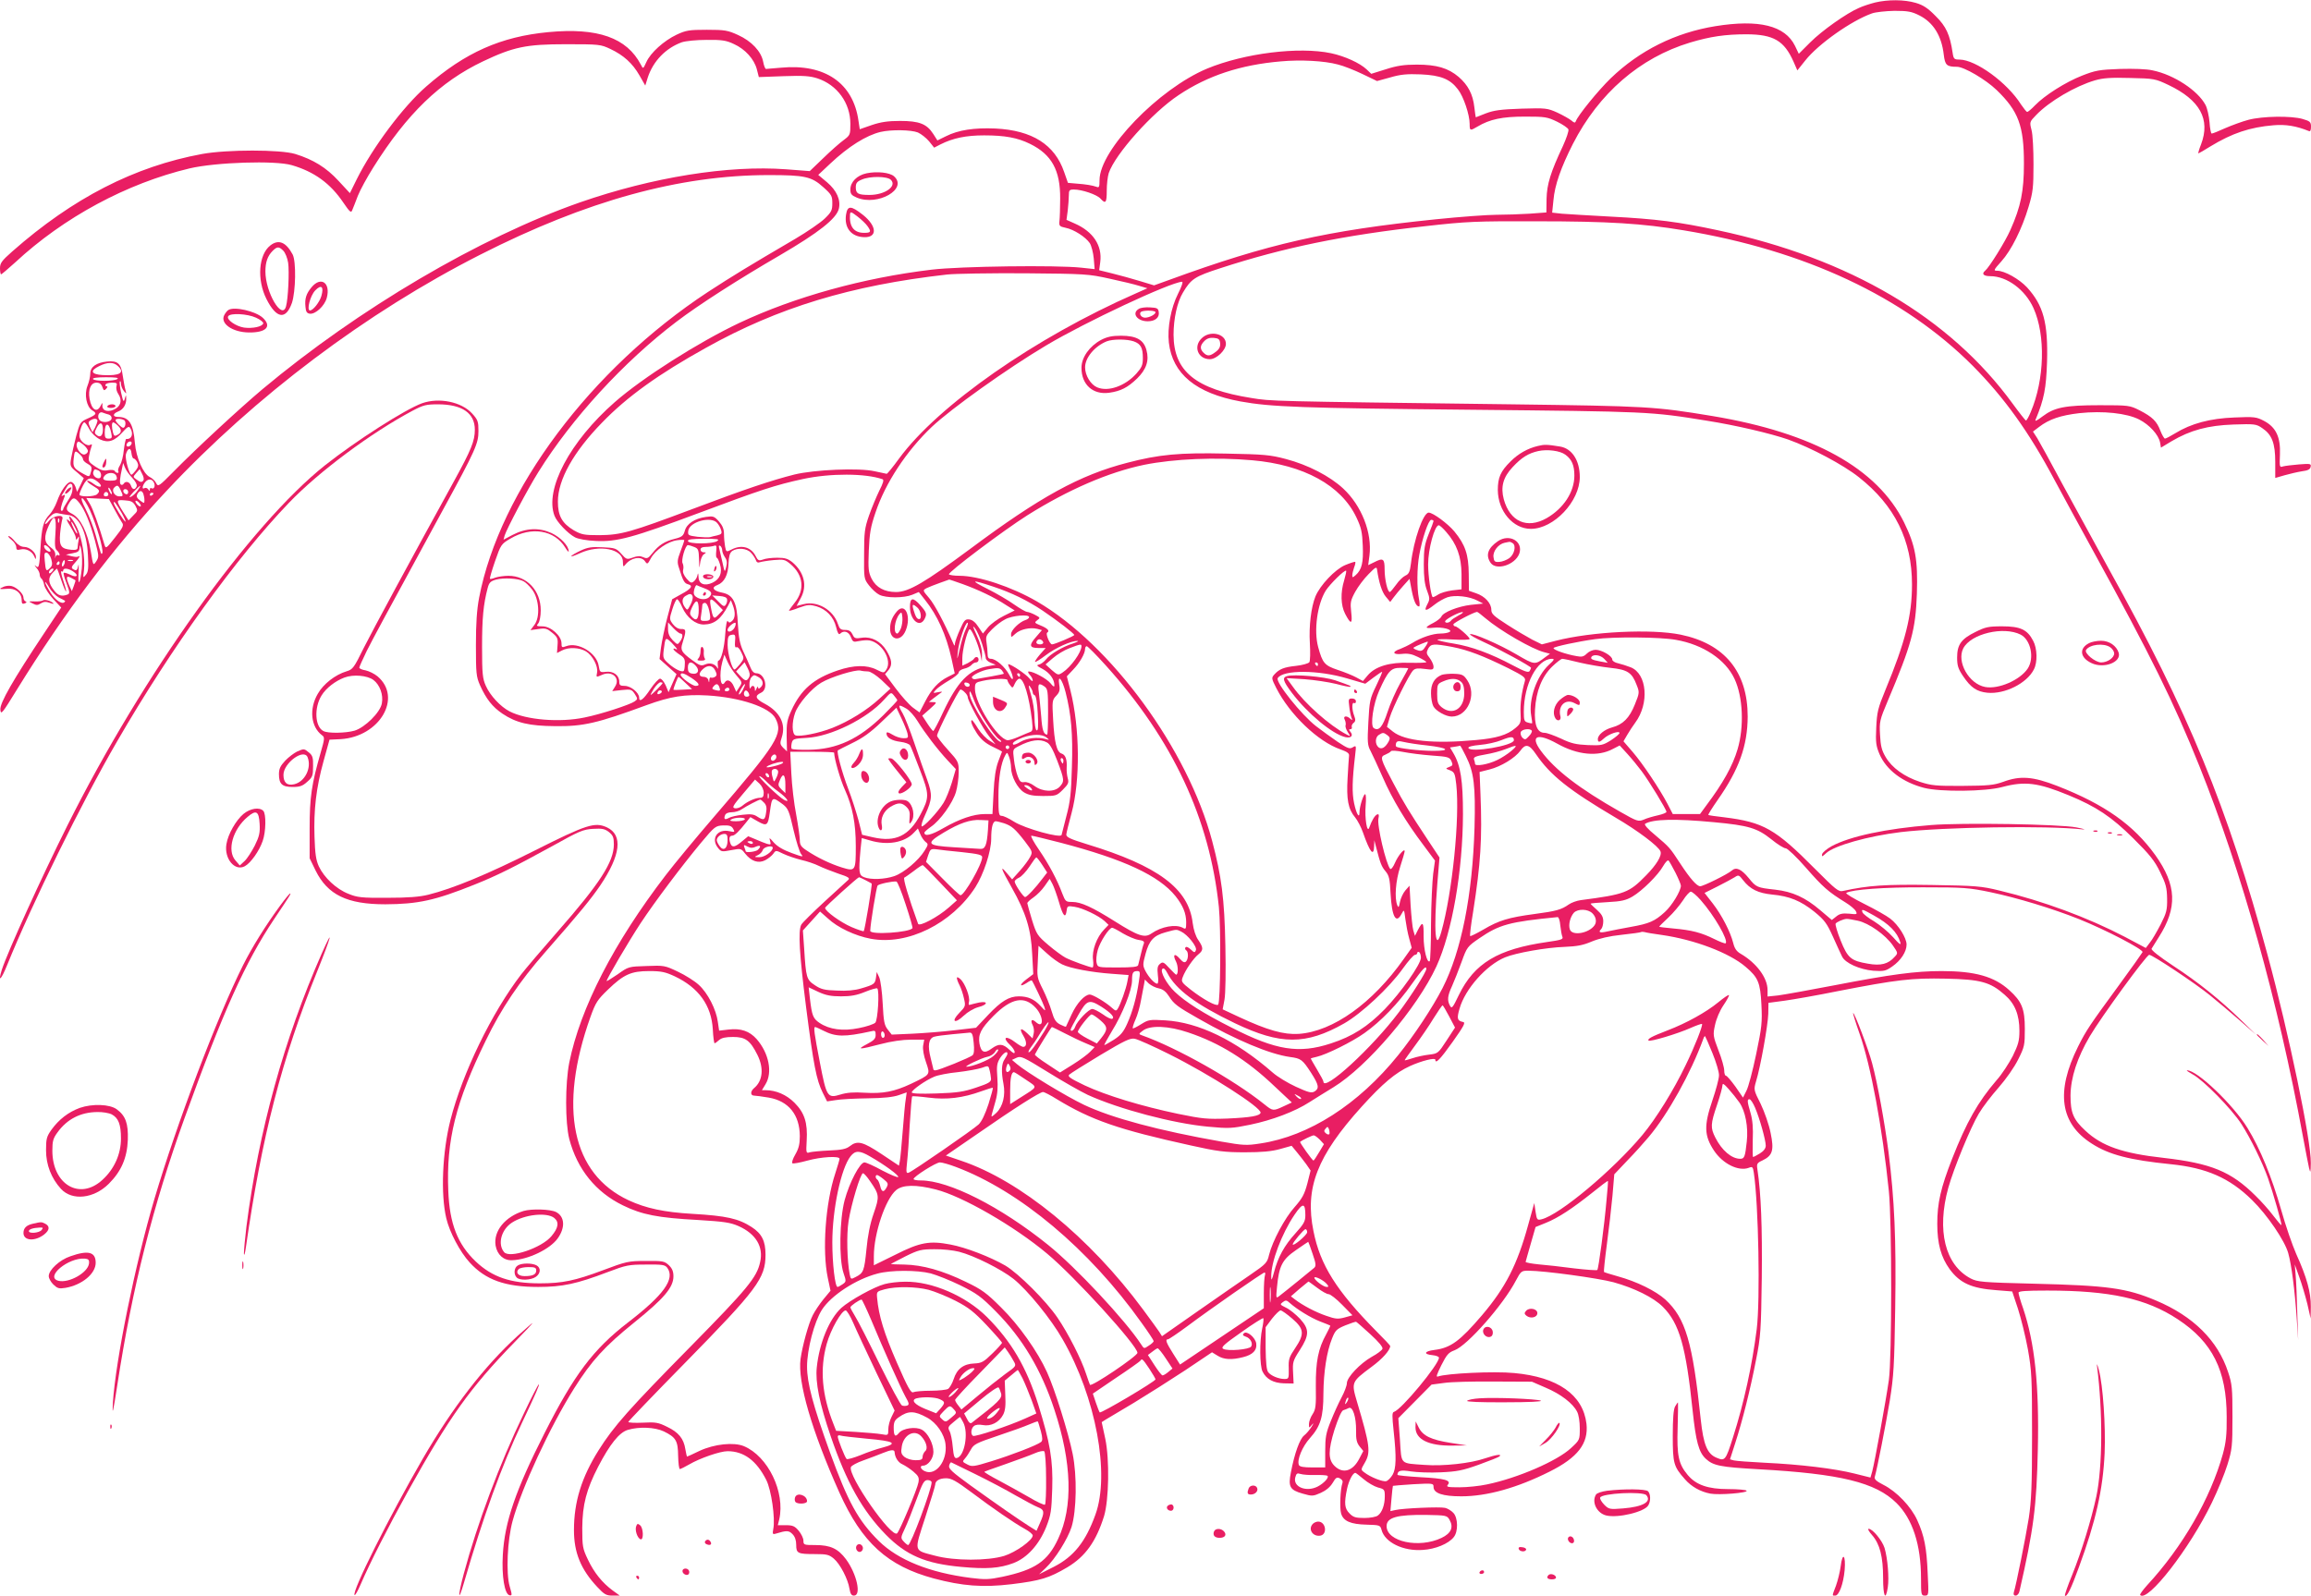 <?xml version="1.0" standalone="no"?>
<!DOCTYPE svg PUBLIC "-//W3C//DTD SVG 20010904//EN"
 "http://www.w3.org/TR/2001/REC-SVG-20010904/DTD/svg10.dtd">
<svg version="1.0" xmlns="http://www.w3.org/2000/svg"
 width="1280pt" height="884pt" viewBox="0 0 1280 884"
 preserveAspectRatio="xMidYMid meet">
<g transform="translate(0,884) scale(0.1,-0.1)"
fill="#e91e63" stroke="none">
<path d="M10385 8826 c-27 -7 -68 -20 -89 -30 -68 -29 -204 -125 -270 -191
l-63 -63 -21 44 c-55 112 -199 148 -441 109 -222 -36 -419 -134 -580 -289 -68
-66 -183 -207 -193 -238 -4 -10 -9 -9 -24 4 -11 9 -46 29 -78 44 -56 25 -63
26 -199 22 -115 -4 -152 -9 -197 -26 -30 -12 -56 -22 -56 -22 -1 0 -4 25 -8
56 -8 72 -35 123 -87 168 -58 49 -121 68 -232 68 -71 0 -110 -6 -172 -26 l-80
-25 -25 24 c-38 36 -122 74 -197 90 -179 38 -481 0 -687 -85 -268 -112 -596
-451 -596 -618 0 -38 -2 -43 -17 -37 -23 8 -57 14 -113 18 l-45 4 -21 60 c-52
152 -177 231 -381 241 -117 5 -205 -8 -274 -43 l-47 -23 -23 36 c-36 56 -78
72 -184 72 -67 0 -107 -6 -157 -23 l-66 -23 -7 46 c-29 210 -186 318 -429 295
-42 -3 -79 -7 -83 -7 -5 0 -12 18 -16 40 -11 57 -64 114 -139 148 -57 26 -73
29 -173 29 -98 0 -116 -3 -167 -27 -70 -33 -145 -100 -168 -152 -18 -39 -18
-39 -30 -15 -78 150 -239 207 -513 181 -262 -25 -460 -112 -676 -301 -128
-111 -298 -339 -385 -514 l-38 -77 -63 68 c-68 74 -140 118 -240 149 -83 25
-377 25 -515 0 -375 -69 -716 -244 -1052 -540 -59 -52 -68 -65 -68 -93 0 -19
3 -34 6 -34 3 0 38 30 78 66 269 250 618 438 966 521 144 34 474 45 566 18
124 -36 214 -101 286 -208 36 -53 43 -58 49 -41 4 10 19 46 31 79 13 33 52
104 86 158 187 298 370 474 607 587 169 80 238 95 460 95 184 0 192 -1 245
-26 74 -35 123 -79 162 -147 l32 -56 14 45 c30 91 100 163 189 195 22 7 80 13
138 13 84 1 108 -3 150 -23 62 -28 112 -83 127 -140 l11 -43 137 5 c111 4 146
1 187 -12 110 -36 183 -137 183 -252 0 -60 -1 -63 -37 -90 -21 -15 -72 -60
-113 -100 l-75 -72 -130 10 c-321 24 -742 -44 -1142 -183 -557 -195 -1227
-590 -1759 -1035 -127 -107 -364 -326 -493 -457 -81 -82 -85 -85 -96 -64 -5
12 -21 27 -35 34 -37 18 -76 107 -83 190 -9 107 -32 143 -93 143 -31 0 -31 18
0 30 29 11 46 39 45 72 -1 23 -1 23 -8 -2 -6 -21 -9 -15 -20 33 -7 32 -10 61
-7 64 3 4 6 -3 6 -13 0 -11 7 -29 16 -40 15 -18 15 -18 9 5 -4 12 -10 48 -15
79 -9 68 -28 85 -87 79 -60 -6 -93 -30 -93 -67 0 -16 -7 -47 -16 -69 -18 -47
-5 -114 26 -134 29 -17 25 -24 -23 -45 -42 -19 -44 -21 -65 -98 -11 -43 -24
-99 -28 -123 -7 -43 -6 -46 32 -77 l38 -33 -18 -38 -19 -38 -9 28 c-5 15 -17
27 -26 27 -21 0 -56 -50 -77 -110 -9 -25 -27 -56 -40 -70 -35 -37 -44 -69 -51
-190 -6 -99 -9 -109 -23 -98 -12 10 -12 8 1 -8 10 -11 18 -28 18 -37 0 -9 4
-18 9 -22 5 -3 13 -19 16 -37 4 -17 27 -52 51 -78 l43 -46 -93 -140 c-174
-261 -248 -390 -244 -426 3 -30 9 -23 92 112 263 426 532 784 829 1101 491
525 1107 988 1737 1308 588 299 1104 441 1598 441 199 0 237 -8 302 -67 46
-41 50 -49 50 -89 0 -39 -5 -49 -42 -85 -24 -23 -97 -73 -163 -112 -268 -157
-346 -205 -483 -294 -649 -426 -1154 -1101 -1268 -1693 -13 -68 -18 -143 -18
-265 0 -155 2 -174 22 -220 35 -78 69 -121 125 -159 76 -51 149 -68 291 -69
157 -2 234 16 506 116 134 49 212 61 339 54 181 -11 344 -65 376 -127 44 -85
13 -135 -340 -545 -99 -115 -220 -261 -268 -324 -287 -374 -473 -736 -534
-1038 -23 -117 -23 -333 0 -423 44 -168 147 -295 297 -368 106 -52 194 -69
416 -81 147 -9 179 -14 225 -34 96 -43 139 -115 119 -200 -18 -84 -72 -149
-385 -467 -341 -346 -426 -442 -509 -574 -95 -151 -137 -287 -137 -443 0 -125
38 -218 129 -315 39 -42 50 -48 85 -48 l40 0 -39 28 c-58 43 -103 98 -138 172
-29 61 -31 72 -31 175 1 129 23 213 88 339 65 125 117 190 164 204 63 19 150
15 199 -8 68 -33 79 -52 80 -136 1 -41 5 -74 10 -73 5 1 28 12 52 26 58 34
170 73 212 73 90 0 160 -52 214 -159 28 -55 51 -213 39 -272 -5 -27 -4 -31 13
-26 62 19 73 18 93 -2 14 -14 21 -34 21 -60 0 -47 8 -51 105 -51 64 0 77 -3
103 -25 35 -29 79 -114 87 -167 5 -29 11 -38 25 -38 42 0 16 119 -44 201 -44
59 -86 79 -170 79 -63 0 -66 1 -66 24 0 14 -12 38 -26 55 -22 26 -33 31 -71
31 l-45 0 8 32 c34 151 -62 350 -196 406 -56 23 -163 12 -245 -26 -37 -18 -68
-32 -70 -32 -1 0 -5 19 -9 41 -9 59 -38 94 -101 124 -48 24 -64 27 -135 23
-44 -2 -80 0 -80 4 0 4 139 149 309 322 406 414 451 474 451 605 0 75 -20 116
-77 153 -73 47 -139 62 -328 73 -157 9 -258 31 -353 75 -315 147 -391 512
-212 1015 29 81 39 96 97 152 88 85 129 103 229 103 67 0 89 -5 141 -29 133
-63 203 -161 211 -293 2 -43 7 -78 10 -78 3 0 14 8 25 18 14 12 36 17 77 17
69 0 95 -19 135 -99 37 -74 30 -145 -19 -185 -21 -18 -20 -41 1 -41 9 0 45 -5
81 -11 110 -19 171 -95 172 -213 0 -45 -6 -69 -25 -102 -14 -24 -21 -45 -16
-49 6 -3 43 4 83 15 76 21 178 27 178 10 0 -5 -11 -42 -24 -82 -54 -163 -73
-427 -41 -578 l15 -71 -39 -47 c-21 -26 -48 -66 -59 -88 -24 -46 -58 -172 -68
-243 -17 -127 62 -398 215 -740 125 -278 267 -407 523 -476 158 -42 271 -51
430 -32 163 20 208 34 310 94 100 60 159 143 203 283 27 90 31 313 7 428 l-20
93 22 14 c11 7 82 49 156 93 74 45 202 126 284 180 l149 100 31 -19 c35 -22
78 -24 141 -8 53 13 78 38 73 75 -4 33 -52 74 -69 57 -8 -8 -5 -13 10 -18 26
-8 42 -37 31 -55 -10 -17 -130 -27 -155 -13 -14 8 3 24 100 92 64 46 119 80
122 78 3 -3 0 -29 -6 -57 -15 -68 -14 -209 2 -239 21 -42 60 -63 118 -65 l54
-1 -3 61 c-3 57 -1 65 37 124 54 84 54 116 1 174 -23 24 -57 52 -77 61 -34 17
-35 18 -18 31 16 12 22 11 39 -5 41 -36 114 -81 167 -102 30 -11 55 -22 57
-23 1 -2 -9 -23 -22 -47 -45 -81 -59 -153 -58 -289 2 -110 -1 -129 -18 -155
-11 -16 -20 -41 -20 -54 0 -24 0 -24 16 -5 12 13 11 10 -2 -11 -10 -16 -28
-38 -41 -48 -24 -19 -53 -99 -73 -204 -16 -80 -6 -98 65 -118 52 -15 57 -15
100 4 29 13 52 32 66 55 18 31 24 34 41 25 13 -7 17 -16 13 -27 -11 -30 -16
-136 -7 -167 12 -42 52 -60 142 -62 72 -2 75 -3 82 -29 18 -69 120 -119 228
-111 70 4 143 34 172 71 25 30 24 106 -2 134 -11 12 -32 25 -46 28 -29 7 -233
-2 -276 -12 l-27 -6 6 68 c3 38 7 70 8 72 1 1 52 5 113 9 109 6 112 5 112 -15
0 -35 51 -52 154 -52 142 0 310 47 489 137 156 78 216 156 204 265 -19 161
-160 259 -400 281 -114 11 -375 -2 -422 -19 -13 -5 -8 9 18 62 30 59 40 71 73
83 71 26 270 252 340 386 28 53 31 55 69 55 88 0 386 -41 472 -64 115 -32 221
-84 273 -136 92 -92 128 -220 165 -575 18 -171 34 -231 73 -267 41 -38 79 -46
292 -58 453 -25 649 -73 764 -187 89 -88 136 -231 136 -419 0 -89 1 -94 21
-94 22 0 22 2 16 123 -6 144 -19 209 -58 295 -34 75 -114 159 -188 196 -39 20
-51 31 -47 44 13 45 60 284 83 422 22 138 25 193 30 511 6 381 -4 603 -37 866
-22 167 -60 378 -91 493 -20 76 -99 284 -105 277 -2 -1 14 -53 36 -115 62
-175 126 -520 162 -872 17 -170 17 -922 0 -1045 -16 -113 -79 -458 -92 -506
l-10 -35 -88 22 c-111 28 -303 51 -497 60 -82 4 -160 10 -172 13 l-21 6 29 90
c40 124 83 294 115 460 26 130 28 163 32 455 3 282 -4 467 -24 600 -5 32 -3
37 28 51 56 27 65 56 45 152 -9 46 -34 117 -55 161 -39 77 -39 79 -26 124 25
80 66 312 68 375 l1 61 90 12 c50 7 182 30 295 53 329 64 409 73 598 69 192
-4 246 -19 325 -89 57 -49 82 -111 82 -200 0 -55 -6 -76 -37 -140 -21 -40 -60
-101 -89 -133 -104 -121 -167 -233 -246 -434 -64 -163 -83 -248 -83 -362 0
-111 21 -186 69 -252 57 -77 121 -106 259 -116 l87 -7 32 -96 c17 -53 42 -154
55 -225 21 -119 23 -157 23 -474 0 -283 -4 -366 -18 -460 -17 -106 -70 -372
-83 -412 -3 -12 0 -18 10 -18 9 0 18 10 21 23 79 345 95 468 102 787 8 357
-17 590 -82 783 -14 39 -25 78 -25 85 0 9 38 12 159 12 346 0 549 -44 723
-159 192 -126 271 -284 271 -541 1 -99 -4 -142 -21 -205 -69 -247 -223 -515
-420 -728 -24 -27 -42 -51 -38 -54 41 -42 274 257 397 512 32 66 71 161 86
210 26 84 28 102 28 265 0 158 -2 182 -24 248 -57 175 -193 310 -400 397 -164
69 -267 83 -676 93 -288 7 -313 10 -350 29 -142 75 -189 266 -124 502 30 108
124 336 169 411 21 36 71 101 110 145 41 47 86 111 108 155 35 70 37 79 37
170 0 111 -17 152 -86 214 -83 76 -190 106 -375 106 -144 0 -279 -18 -595 -79
-140 -27 -280 -52 -311 -56 l-58 -6 0 36 c0 67 -60 149 -149 201 -23 13 -34
30 -41 59 -16 63 -63 154 -113 219 l-46 59 72 36 c40 20 82 43 95 51 21 14 24
13 47 -17 39 -50 83 -71 160 -79 97 -9 159 -35 234 -95 56 -46 69 -63 103
-138 21 -47 44 -97 51 -111 18 -36 96 -71 172 -78 59 -4 69 -2 105 23 48 33
80 82 80 122 0 37 -46 110 -91 144 -19 15 -83 51 -143 81 -60 30 -105 57 -100
61 31 19 212 32 429 31 221 0 250 -2 370 -27 147 -31 342 -90 490 -149 147
-59 357 -168 352 -183 -3 -6 -61 -88 -129 -181 -164 -224 -183 -252 -228 -342
-125 -251 -100 -426 76 -538 96 -62 210 -91 437 -114 198 -20 326 -76 450
-198 85 -83 182 -226 201 -295 18 -64 36 -203 47 -362 l8 -120 -5 150 c-2 83
-6 177 -9 210 l-5 60 25 -70 c14 -38 34 -106 45 -150 l18 -80 1 66 c1 77 -22
162 -81 292 -21 48 -59 157 -83 243 -53 185 -116 339 -187 455 -78 128 -281
322 -335 319 -4 -1 10 -10 31 -22 58 -30 217 -192 271 -276 51 -80 115 -210
147 -300 28 -80 78 -255 74 -259 -2 -2 -22 22 -45 52 -23 31 -68 81 -99 111
-135 134 -246 179 -508 209 -227 25 -342 65 -434 151 -67 62 -82 100 -82 194
1 100 37 210 107 329 63 107 314 451 329 451 18 0 254 -157 335 -223 42 -34
117 -97 166 -140 l90 -79 -80 78 c-120 116 -236 210 -378 303 -77 51 -124 88
-120 95 4 6 22 35 40 64 104 163 99 288 -19 454 -121 168 -280 281 -544 384
-134 52 -204 58 -300 22 -51 -18 -81 -21 -224 -22 -147 -1 -173 2 -235 22 -88
29 -156 78 -191 138 -22 37 -28 62 -31 123 -4 72 -2 82 42 186 133 315 155
397 162 595 6 191 -8 267 -71 396 -148 299 -503 496 -1061 589 -320 53 -360
55 -1115 65 -1348 17 -1328 17 -1439 35 -309 49 -430 148 -431 350 0 90 20
181 52 234 45 76 65 89 207 135 353 115 683 183 1136 233 229 26 281 28 615
27 400 0 587 -12 815 -50 672 -111 1220 -368 1602 -751 175 -177 311 -366 453
-633 46 -85 142 -263 215 -395 317 -577 444 -833 587 -1190 235 -587 435
-1299 573 -2050 14 -77 30 -156 34 -175 8 -32 9 -29 10 27 2 123 -122 719
-240 1154 -222 819 -437 1343 -880 2139 -77 140 -193 352 -257 470 -63 118
-126 232 -138 252 l-24 37 33 25 c57 44 121 65 224 77 131 14 262 0 331 -35
57 -29 107 -84 116 -127 l5 -29 58 35 c105 62 202 88 343 93 118 4 127 3 160
-20 54 -36 72 -84 72 -188 l0 -88 52 15 c28 8 71 18 96 22 33 4 46 11 48 25 4
17 -2 18 -65 13 -37 -3 -77 -8 -88 -11 -19 -7 -20 -3 -17 66 4 96 -22 151 -88
186 -42 22 -53 24 -165 19 -133 -5 -239 -33 -328 -88 -26 -16 -51 -29 -56 -29
-4 0 -16 20 -25 43 -20 53 -44 77 -116 114 -54 27 -59 28 -220 28 -192 0 -251
-12 -317 -62 -33 -25 -44 -30 -38 -17 47 113 58 172 63 319 6 217 -20 313
-111 413 -43 46 -124 92 -165 92 -22 0 -20 4 23 52 55 61 114 179 151 303 24
80 27 107 27 235 0 80 -4 165 -11 190 -11 44 -11 45 26 83 72 75 216 160 326
192 45 13 88 16 194 13 134 -3 139 -4 213 -39 174 -83 233 -190 180 -329 -11
-27 -17 -50 -15 -50 2 0 32 17 67 39 120 73 218 106 349 117 68 6 127 -4 196
-32 8 -4 12 4 12 24 0 26 -5 31 -47 43 -63 18 -221 16 -300 -5 -34 -9 -91 -30
-128 -46 -37 -17 -70 -30 -75 -30 -4 0 -10 28 -12 63 -3 35 -13 78 -22 95 -42
80 -175 168 -293 192 -34 8 -106 10 -182 8 -113 -4 -135 -8 -209 -37 -92 -36
-208 -110 -261 -165 -19 -20 -38 -36 -43 -36 -4 0 -19 19 -34 41 -76 121 -250
248 -341 249 -29 0 -33 3 -38 38 -15 100 -36 146 -94 203 -43 44 -69 61 -110
73 -64 19 -155 19 -226 2z m245 -71 c78 -39 124 -113 136 -218 7 -58 16 -67
73 -67 39 0 159 -70 220 -129 121 -117 151 -198 151 -407 0 -153 -17 -238 -75
-368 -28 -64 -117 -207 -140 -226 -21 -17 -9 -30 28 -30 93 0 194 -75 240
-177 68 -151 61 -396 -15 -575 -11 -27 -23 -48 -27 -48 -3 1 -36 42 -73 93
-348 478 -905 806 -1632 961 -219 47 -343 63 -596 76 -118 6 -239 14 -269 16
l-54 6 7 68 c7 84 42 183 108 313 144 281 371 477 648 561 114 34 196 46 315
46 148 -1 207 -35 259 -152 l21 -48 44 55 c72 91 256 221 370 261 20 7 76 13
124 14 74 0 95 -4 137 -25z m-3221 -272 c31 -7 93 -32 137 -53 l81 -39 73 20
c58 17 93 20 169 17 111 -5 163 -26 206 -83 31 -39 65 -141 65 -191 0 -39 2
-40 44 -15 67 40 136 55 262 55 112 0 124 -2 178 -28 31 -15 60 -35 63 -43 3
-8 -11 -49 -30 -91 -69 -147 -89 -212 -91 -293 l-1 -76 -95 -7 c-52 -3 -134
-6 -183 -6 -48 0 -199 -11 -335 -25 -603 -62 -927 -135 -1474 -335 l-86 -31
-79 24 c-43 13 -111 32 -152 42 l-73 18 6 45 c12 91 -39 169 -142 214 l-45 20
7 52 c3 28 6 66 6 84 0 28 3 32 28 32 45 0 127 -28 147 -50 29 -32 35 -24 35
44 0 34 5 78 11 97 36 106 242 336 387 432 161 108 343 168 567 187 109 10
240 3 314 -17z m-2325 -377 c18 -8 46 -30 62 -49 l28 -35 35 18 c69 35 142 50
242 50 115 0 185 -13 254 -47 120 -59 168 -146 167 -303 0 -52 -2 -108 -4
-124 -3 -27 0 -31 34 -38 46 -9 111 -51 134 -85 9 -14 19 -52 22 -85 l5 -59
-74 8 c-137 15 -670 8 -829 -11 -377 -45 -757 -150 -1065 -295 -226 -107 -535
-303 -690 -439 -248 -217 -389 -483 -334 -629 13 -35 74 -99 114 -120 17 -9
65 -18 115 -20 116 -6 205 18 571 155 342 128 424 155 576 188 153 33 346 32
441 -1 9 -3 4 -21 -18 -64 -16 -33 -42 -95 -57 -138 -24 -69 -27 -93 -27 -214
-1 -133 -1 -136 27 -172 15 -20 41 -44 57 -52 37 -19 137 -19 183 0 l36 15 34
-43 c69 -86 118 -195 147 -325 l18 -83 -38 -19 c-53 -27 -90 -67 -126 -137
l-31 -60 -37 27 c-20 15 -63 63 -95 106 l-59 79 20 24 c22 28 18 57 -13 108
-31 50 -82 77 -133 70 -39 -6 -44 -4 -54 18 -9 18 -19 25 -41 25 -25 0 -31 6
-40 33 -26 78 -113 129 -189 110 l-40 -10 24 45 c36 67 18 141 -46 196 -26 21
-42 26 -85 26 -30 0 -65 -4 -79 -10 -23 -8 -28 -6 -41 20 -26 50 -79 64 -134
35 -28 -14 -29 -14 -35 17 -3 17 -6 48 -6 69 0 28 -8 47 -28 70 -26 29 -32 31
-73 25 -62 -9 -106 -38 -116 -77 -8 -27 -15 -34 -55 -44 -57 -14 -89 -35 -124
-79 -24 -30 -30 -33 -51 -23 -18 8 -33 7 -58 -2 -33 -12 -36 -11 -64 21 -27
30 -34 33 -103 36 -61 3 -82 0 -121 -18 -26 -12 -50 -26 -53 -31 -2 -5 19 3
48 16 108 50 238 24 238 -47 1 -28 2 -31 13 -17 31 40 88 50 109 20 13 -19 15
-18 33 16 24 45 95 94 146 100 21 3 39 3 39 0 0 -4 -9 -31 -21 -62 -18 -47
-19 -60 -8 -92 22 -72 30 -85 50 -90 30 -8 18 -25 -38 -55 l-50 -28 -27 -102
c-15 -57 -30 -131 -35 -166 l-8 -63 47 -42 47 -42 -22 -50 -22 -50 -16 38 c-9
20 -23 37 -31 37 -8 0 -32 -26 -53 -57 -39 -59 -63 -77 -63 -48 0 27 -46 65
-80 65 -25 0 -30 4 -30 23 0 36 -33 60 -74 55 -33 -4 -34 -2 -40 33 -11 72
-114 134 -180 109 -24 -9 -26 -7 -26 16 0 41 -59 94 -105 94 -34 0 -36 2 -24
16 8 10 14 40 14 73 0 109 -77 191 -179 191 -25 0 -57 -5 -72 -10 -15 -6 -28
-9 -30 -7 -3 2 10 46 28 98 32 92 34 95 85 125 116 69 244 48 304 -50 10 -17
19 -26 19 -21 0 31 -45 78 -96 102 -69 31 -141 28 -216 -11 l-49 -26 6 23 c12
38 128 258 187 352 185 297 473 611 764 832 123 94 345 236 574 369 214 125
312 202 326 257 12 49 -12 102 -65 147 l-49 41 67 63 c101 95 199 156 278 175
60 14 170 12 207 -3z m1062 -810 c66 -14 140 -32 165 -40 l44 -13 -65 -29
c-556 -244 -1093 -619 -1310 -914 -34 -47 -65 -85 -69 -85 -3 1 -33 7 -66 14
-87 20 -334 9 -445 -18 -127 -32 -276 -82 -567 -192 -338 -127 -393 -143 -513
-144 -86 0 -99 3 -142 27 -65 39 -88 80 -88 159 0 121 87 276 244 437 139 144
313 269 576 415 399 223 803 346 1335 406 44 5 238 8 430 7 338 -3 354 -4 471
-30z m379 -83 c-40 -79 -60 -190 -51 -271 20 -174 151 -281 396 -326 170 -31
342 -37 1270 -46 993 -10 1001 -10 1315 -61 159 -25 354 -71 449 -104 126 -45
307 -141 392 -209 199 -157 294 -350 294 -594 0 -173 -37 -318 -147 -584 -42
-102 -47 -123 -51 -209 -4 -82 -1 -102 18 -147 38 -88 128 -156 247 -187 89
-23 339 -21 434 5 125 33 197 24 367 -46 153 -63 237 -119 358 -239 91 -90
118 -124 148 -186 32 -65 38 -87 39 -147 1 -63 -3 -79 -36 -144 -21 -40 -47
-86 -60 -101 l-22 -29 -115 61 c-207 108 -453 199 -695 257 -101 25 -132 27
-375 31 -256 4 -350 -2 -492 -33 -25 -6 -40 7 -155 122 -220 222 -286 259
-503 286 -47 5 -86 11 -88 13 -2 2 21 39 51 82 120 171 166 302 167 463 0 248
-128 404 -372 454 -162 33 -492 17 -691 -34 l-77 -20 -53 26 c-28 15 -91 52
-139 83 -75 48 -88 60 -88 83 0 36 -36 75 -84 91 l-40 14 -1 94 c-1 106 -19
161 -80 235 -36 43 -118 104 -142 104 -30 0 -83 -151 -98 -281 -6 -47 -11 -59
-31 -68 -13 -6 -36 -28 -51 -50 -16 -22 -31 -40 -35 -41 -13 0 -29 70 -29 125
0 61 -8 66 -60 39 l-31 -15 7 53 c16 126 -44 277 -145 371 -74 69 -196 132
-318 164 -87 23 -120 26 -332 30 -257 6 -372 -5 -547 -51 -263 -68 -483 -189
-868 -476 -254 -188 -342 -240 -412 -240 -64 0 -110 25 -135 73 -18 36 -20 54
-16 156 4 96 10 132 37 211 55 165 172 342 312 475 107 101 418 323 633 451
216 129 685 349 753 353 7 1 -2 -27 -22 -66z m-5873 -400 c42 -38 12 -56 -83
-51 -65 4 -73 24 -19 50 44 22 78 23 102 1z m-2 -73 c-20 -13 -127 -13 -135 0
-4 6 22 10 72 10 54 0 73 -3 63 -10z m-83 -44 c7 -20 10 -22 21 -10 8 9 9 14
2 14 -6 0 -8 5 -5 10 3 6 20 10 36 10 26 0 29 -3 24 -20 -3 -11 1 -30 11 -44
23 -35 12 -70 -27 -86 -37 -16 -65 -3 -62 26 2 15 0 14 -9 -3 -21 -43 -51 -24
-62 38 -9 51 7 89 38 89 17 0 27 -7 33 -24z m36 -153 c10 -3 17 -13 15 -22 -4
-21 -51 -26 -67 -8 -16 20 -3 50 18 41 9 -3 24 -9 34 -11z m-63 -35 c-1 -7 -7
-24 -14 -38 l-14 -25 -13 28 c-11 24 -11 30 2 38 20 13 39 11 39 -3z m148 4
c12 -8 7 -42 -6 -42 -9 0 -42 32 -42 42 0 10 31 10 48 0z m-193 -50 c12 -22
35 -44 58 -56 47 -22 81 -11 128 42 24 27 33 32 40 21 20 -32 9 -64 -22 -61
-3 1 -9 -27 -13 -60 -3 -34 -13 -72 -21 -85 -9 -13 -13 -28 -10 -33 3 -6 2
-10 -4 -10 -5 0 -13 5 -16 11 -4 6 -19 7 -37 4 -22 -5 -39 -1 -70 20 -36 24
-40 30 -35 58 3 18 9 41 13 51 5 14 4 17 -5 12 -19 -12 -61 21 -61 49 0 29 17
75 27 75 5 0 17 -17 28 -38z m75 -2 c0 -34 -15 -47 -35 -30 -13 10 -12 16 1
41 18 35 34 30 34 -11z m82 23 c23 -21 23 -40 -1 -52 -15 -9 -20 -7 -25 12 -8
30 -8 57 1 57 3 0 15 -7 25 -17z m-36 -41 c6 -28 4 -32 -15 -32 -17 0 -21 6
-21 33 0 59 24 59 36 -1z m-129 -102 c-1 -8 -10 -16 -19 -18 -21 -4 -51 39
-42 61 5 15 9 14 35 -6 15 -12 27 -29 26 -37z m232 29 c-9 -5 -15 -4 -18 2 -2
6 3 15 10 20 9 5 15 4 18 -2 2 -6 -3 -15 -10 -20z m21 -69 c5 0 14 -9 20 -20
8 -16 7 -26 -7 -45 -10 -13 -21 -25 -25 -25 -12 0 -36 89 -31 112 10 37 28 41
31 8 2 -17 7 -30 12 -30z m-298 23 c10 -9 18 -21 18 -28 0 -6 12 -18 26 -25
20 -11 24 -19 19 -39 -9 -35 -9 -35 -42 -17 -54 30 -60 38 -55 84 5 47 8 49
34 25z m6494 -33 c285 -25 493 -139 577 -317 27 -57 32 -82 35 -156 4 -93 -5
-133 -39 -163 -17 -15 -19 -15 -19 -1 0 9 5 28 10 43 6 15 9 29 6 31 -2 2 -27
-6 -56 -18 -56 -24 -138 -111 -164 -173 -24 -59 -37 -165 -31 -260 3 -51 2
-97 -3 -105 -6 -7 -38 -16 -73 -20 -68 -7 -94 -18 -121 -48 -16 -18 -16 -22
11 -75 75 -147 231 -297 356 -340 37 -13 49 -22 47 -35 -1 -10 -5 -65 -8 -123
-7 -119 3 -173 42 -219 13 -16 33 -54 43 -83 39 -111 60 -137 62 -75 l1 32 9
-35 c24 -94 31 -111 53 -137 20 -24 24 -42 28 -123 7 -129 30 -172 61 -113 14
26 14 26 21 -29 4 -30 13 -79 21 -107 l14 -52 -44 -62 c-173 -245 -392 -402
-582 -415 -83 -5 -172 20 -329 93 l-92 43 10 53 c6 32 8 156 5 299 -5 261 -21
384 -73 580 -134 507 -560 1089 -971 1328 -140 81 -323 142 -429 142 -29 0
-55 4 -58 8 -7 11 300 242 434 327 226 142 450 239 648 280 165 33 396 43 598
25z m-6204 -97 c19 -20 28 -38 25 -47 -9 -22 -24 -20 -32 4 -7 21 -30 27 -40
10 -4 -6 -10 -8 -15 -5 -9 5 -7 34 7 95 l5 25 10 -25 c5 -14 23 -39 40 -57z
m-188 41 c19 -7 22 -44 3 -44 -19 0 -36 20 -30 36 6 16 6 16 27 8z m251 -54
c-8 -14 -18 -13 -40 4 -19 14 -19 14 0 36 l19 21 13 -26 c8 -14 11 -30 8 -35z
m-151 24 c9 -22 2 -27 -34 -27 -37 0 -47 8 -30 28 17 20 56 19 64 -1z m-103
-33 c35 -28 14 -39 -22 -12 -17 13 -33 20 -36 17 -3 -3 11 -15 31 -27 39 -23
42 -29 24 -47 -15 -15 -98 -16 -98 -2 0 6 9 29 20 50 23 45 45 50 81 21z m313
-8 c7 -18 -2 -35 -15 -28 -5 4 -9 0 -9 -7 0 -10 -2 -10 -9 1 -5 7 -14 10 -20
7 -17 -11 -13 15 5 35 17 19 39 16 48 -8z m-453 -15 c3 -30 -4 -51 -27 -85
-13 -20 -24 -40 -24 -44 0 -5 -4 -9 -9 -9 -9 0 -3 30 15 74 6 15 4 17 -7 11
-11 -7 -11 -4 2 15 8 14 19 31 23 38 4 6 11 12 17 12 5 0 10 -6 10 -12z m267
-23 c16 -34 15 -35 -8 -35 -25 0 -44 32 -28 48 17 17 23 15 36 -13z m96 0 c-9
-14 -26 -31 -38 -37 -14 -7 -10 1 13 26 41 42 48 45 25 11z m-144 -20 c0 -5
-5 -3 -10 5 -5 8 -10 20 -10 25 0 6 5 3 10 -5 5 -8 10 -19 10 -25z m90 9 c0
-9 -5 -14 -12 -12 -18 6 -21 28 -4 28 9 0 16 -7 16 -16z m-110 -15 c0 -5 -7
-9 -15 -9 -9 0 -12 6 -9 15 6 15 24 11 24 -6z m194 5 c3 -9 6 -24 6 -35 0 -19
-1 -19 -24 -2 -18 14 -22 22 -15 36 12 21 25 22 33 1z m56 2 c0 -3 -4 -8 -10
-11 -5 -3 -10 -1 -10 4 0 6 5 11 10 11 6 0 10 -2 10 -4z m-410 -53 c30 -39 58
-106 86 -208 22 -85 23 -90 7 -115 -17 -25 -17 -25 -30 55 -17 104 -57 184
-103 208 -36 18 -38 27 -14 65 19 29 28 28 54 -5z m58 -40 c35 -76 76 -217 69
-236 -6 -14 -7 -11 -37 98 -12 44 -37 108 -55 143 -20 38 -28 62 -20 62 6 0
26 -30 43 -67z m135 7 c16 -30 35 -63 42 -74 12 -16 8 -26 -38 -84 -48 -61
-51 -63 -58 -41 -32 109 -64 199 -81 227 l-20 33 62 -3 63 -3 30 -55z m117 18
c14 -26 14 -29 -12 -54 l-26 -27 -27 42 c-44 70 -43 73 6 69 35 -2 46 -8 59
-30z m30 0 c0 -6 -7 -5 -15 2 -8 7 -15 17 -15 22 0 6 7 5 15 -2 8 -7 15 -17
15 -22z m-106 -40 c15 -27 24 -48 21 -48 -8 0 -65 92 -65 104 0 15 12 -2 44
-56z m-298 -11 c61 -5 105 -93 111 -222 4 -73 2 -94 -12 -110 -15 -19 -16 -18
-10 25 8 66 -11 183 -40 240 -24 48 -51 79 -38 43 6 -16 5 -17 -11 -3 -11 8
-6 -6 13 -35 17 -27 31 -56 31 -64 0 -14 2 -14 11 -1 8 12 9 10 5 -10 -3 -14
-6 -33 -6 -42 0 -13 -8 -16 -35 -14 -57 5 -68 21 -62 91 3 33 9 68 12 78 12
30 -49 22 -74 -9 -12 -15 -21 -21 -21 -15 0 7 12 23 26 38 20 19 31 24 52 18
15 -3 37 -7 48 -8z m-69 -101 c-5 -67 -3 -87 9 -96 15 -14 20 -35 5 -25 -5 3
-12 -3 -14 -12 -2 -10 -3 -6 -1 8 2 19 -5 32 -27 48 -35 26 -37 57 -9 119 31
69 44 55 37 -42z m20 62 c-3 -8 -6 -5 -6 6 -1 11 2 17 5 13 3 -3 4 -12 1 -19z
m3645 -5 c9 -10 19 -28 22 -40 6 -19 2 -23 -21 -29 -15 -3 -34 -8 -41 -10 -8
-2 -38 -1 -68 2 -52 7 -55 8 -52 33 6 50 126 83 160 44z m3968 10 c0 -3 -12
-36 -27 -72 -22 -56 -27 -81 -27 -167 0 -72 5 -113 18 -146 16 -43 16 -49 1
-77 -20 -39 -8 -39 39 -2 21 17 53 35 73 42 42 14 123 5 167 -19 l31 -16 -68
-7 c-70 -8 -155 -41 -164 -66 -3 -7 -23 -23 -44 -34 -49 -25 -49 -32 -1 -27
48 6 111 -10 91 -23 -8 -5 -30 -9 -50 -9 -44 0 -108 -22 -158 -53 -20 -12 -49
-26 -65 -32 -48 -16 -43 -33 8 -28 33 4 56 0 90 -17 25 -12 46 -25 46 -28 0
-4 -42 -5 -92 -4 -111 4 -191 -20 -233 -70 l-26 -31 -37 20 c-20 11 -67 30
-104 42 -71 24 -83 37 -107 126 -25 92 -5 237 42 313 24 37 105 117 113 110 2
-2 -3 -26 -11 -53 -21 -68 -19 -138 5 -185 32 -62 42 -60 34 8 -6 54 -4 65 22
113 16 29 49 73 74 98 38 39 45 43 47 26 11 -75 27 -124 48 -150 l25 -30 18
24 c9 13 33 41 53 64 l36 40 12 -64 c12 -61 25 -89 41 -89 4 0 4 19 -1 43 -12
60 -11 173 2 243 16 90 51 194 66 194 7 0 13 -3 13 -7z m-7525 -34 c9 -17 15
-33 13 -35 -3 -2 -12 12 -21 31 -21 43 -13 47 8 4z m7595 -26 c59 -67 84 -137
85 -233 l0 -85 -53 -6 c-29 -4 -64 -14 -78 -24 -14 -9 -27 -15 -29 -13 -10 11
-25 120 -25 181 0 85 36 217 59 217 5 0 24 -17 41 -37z m-4037 -50 c-23 -18
-163 -18 -163 0 0 9 24 12 90 12 75 0 87 -2 73 -12z m-3520 -153 c-9 -86 -22
-104 -18 -25 2 39 1 58 -1 43 -6 -29 -11 -33 -31 -20 -9 6 -6 15 12 34 25 27
33 44 17 34 -5 -3 -22 -1 -38 3 l-29 8 38 8 c31 6 37 11 38 34 1 17 4 10 10
-19 4 -25 5 -70 2 -100z m-185 118 c7 -7 12 -15 12 -20 0 -12 -28 2 -34 18 -7
17 6 18 22 2z m3576 2 c24 -9 26 -15 28 -72 1 -45 2 -52 5 -23 2 22 11 46 20
53 16 11 16 12 0 12 -9 0 -17 7 -17 15 0 10 10 15 29 15 16 0 37 3 46 6 13 5
15 0 12 -30 -2 -20 -1 -36 3 -36 4 0 12 -17 18 -37 14 -46 -1 -82 -41 -101
-44 -21 -77 -8 -78 31 -1 22 -3 25 -6 10 -2 -12 -11 -27 -20 -34 -13 -11 -19
-9 -40 15 -16 19 -23 36 -19 50 3 12 1 27 -3 35 -10 15 15 101 29 101 5 0 20
-4 34 -10z m156 -18 c0 -10 7 -27 15 -39 12 -17 13 -31 7 -55 -8 -31 -8 -31
-21 28 -7 32 -15 67 -18 78 -3 12 -1 16 6 12 6 -4 11 -15 11 -24z m159 -14
c12 -12 23 -30 27 -40 4 -13 11 -17 22 -13 9 3 44 9 77 12 56 5 63 3 93 -22
72 -61 81 -143 23 -215 -17 -21 -31 -41 -31 -43 0 -3 25 4 55 16 49 18 61 18
97 8 55 -17 95 -58 109 -115 8 -34 15 -44 22 -37 21 21 48 12 60 -19 9 -25 15
-28 36 -23 14 3 38 6 53 6 75 0 146 -111 105 -166 -11 -16 -14 -16 -52 3 -53
27 -126 26 -214 -4 -134 -45 -205 -106 -258 -223 -23 -50 -27 -70 -26 -142 l2
-84 -21 20 c-18 19 -19 25 -8 58 24 74 -10 141 -94 186 -52 27 -58 44 -21 61
44 20 22 108 -26 108 -14 0 -25 12 -35 38 -8 20 -26 60 -39 87 -17 38 -24 73
-28 146 -5 123 -26 164 -89 176 -49 10 -60 29 -24 42 38 15 59 56 61 119 2 41
7 59 20 69 29 20 81 16 104 -9z m-3875 -36 c7 -26 6 -36 -7 -49 -21 -21 -24
-18 -29 40 -4 40 -2 47 11 45 8 -2 20 -18 25 -36z m72 -28 c-4 -9 -9 -15 -11
-12 -3 3 -3 13 1 22 4 9 9 15 11 12 3 -3 3 -13 -1 -22z m47 19 c-7 -2 -19 -2
-25 0 -7 3 -2 5 12 5 14 0 19 -2 13 -5z m-73 -13 c0 -5 -5 -10 -11 -10 -5 0
-7 5 -4 10 3 6 8 10 11 10 2 0 4 -4 4 -10z m-40 -45 c-7 -9 -15 -13 -17 -11
-7 7 7 26 19 26 6 0 6 -6 -2 -15z m50 -51 c12 -36 24 -63 26 -61 2 2 -5 29
-16 61 -10 31 -15 54 -10 51 6 -4 10 -1 10 4 0 16 27 13 55 -5 34 -22 21 -37
-16 -18 -17 8 -33 13 -36 10 -3 -2 4 -29 16 -59 18 -48 18 -56 5 -61 -31 -12
-53 -6 -73 21 -34 42 -37 71 -10 99 12 13 24 24 25 24 1 0 12 -30 24 -66z m78
1 c1 -1 -3 -15 -9 -31 l-11 -29 -14 30 c-20 47 -18 58 9 44 12 -6 23 -13 25
-14z m2481 -5 c11 -5 33 -26 48 -46 39 -51 46 -152 13 -196 l-22 -29 44 6 c39
6 48 3 77 -21 29 -24 32 -32 29 -70 l-3 -42 27 14 c38 20 97 17 134 -5 36 -22
68 -83 61 -117 -5 -28 -6 -27 27 -13 56 26 104 -18 72 -66 l-15 -24 53 6 c50
5 55 4 72 -22 17 -27 17 -28 -1 -41 -25 -18 -187 -71 -277 -89 -137 -29 -323
-14 -416 34 -50 26 -107 87 -131 141 -18 40 -21 66 -21 216 0 158 7 235 31
326 8 30 15 38 47 47 42 11 122 7 151 -9z m2433 -16 c86 -31 175 -73 240 -116
l48 -30 -60 -30 c-33 -16 -72 -45 -88 -64 l-28 -34 -25 37 c-16 25 -33 39 -50
41 -23 3 -29 -4 -52 -56 -15 -33 -27 -68 -28 -78 0 -15 -3 -14 -11 6 -47 109
-102 212 -132 247 -36 42 -36 42 -15 54 12 6 45 19 73 29 28 10 52 19 53 19 1
1 35 -11 75 -25z m-5007 -74 c40 -20 39 -19 32 -26 -14 -14 -51 11 -78 54 -16
25 -29 51 -29 56 0 6 10 -7 23 -29 12 -22 36 -46 52 -55z m5176 60 c103 -34
190 -77 274 -133 84 -57 175 -127 175 -135 0 -6 -109 -52 -123 -52 -13 0 -37
59 -27 65 16 10 2 24 -37 40 -34 14 -35 16 -18 29 18 13 17 14 -13 30 -17 9
-37 16 -44 16 -6 0 -38 18 -71 41 -32 23 -97 61 -145 85 -102 51 -94 55 29 14z
m-1598 -10 c39 -15 45 -28 25 -48 -16 -16 -50 -15 -72 1 -13 9 -16 20 -11 40
4 15 10 27 14 25 3 -2 23 -10 44 -18z m-67 -44 c3 -8 -2 -29 -12 -47 -16 -31
-17 -32 -30 -14 -19 26 -18 52 4 64 23 14 32 13 38 -3z m191 -16 c2 -8 -1 -22
-7 -30 -8 -13 -15 -10 -42 18 l-33 33 40 -3 c26 -2 41 -8 42 -18z m-249 -43
c26 -59 74 -97 120 -97 59 1 95 30 135 105 l15 30 11 -28 c15 -40 14 -72 -5
-88 -12 -10 -17 -10 -23 0 -5 7 -11 -25 -14 -71 -5 -78 -23 -148 -38 -148 -3
0 -5 -12 -3 -27 2 -16 1 -22 -2 -15 -11 23 -41 33 -68 21 -22 -10 -31 -7 -74
25 -57 42 -65 55 -52 93 22 70 21 79 -7 78 -16 0 -33 10 -46 27 -20 27 -20 29
-3 83 9 30 21 55 26 55 5 0 18 -19 28 -43z m197 13 l29 -30 -24 -25 c-27 -29
-31 -25 -44 48 -8 45 1 47 39 7z m-105 -30 c0 -53 -15 -65 -40 -35 -11 13 -10
22 3 50 23 49 37 43 37 -15z m58 -2 c11 -52 8 -58 -25 -58 -24 0 -25 2 -19 38
3 20 6 43 6 50 0 6 6 12 14 12 9 0 18 -16 24 -42z m4150 -28 c-20 -11 -40 -24
-43 -30 -3 -5 -13 -10 -21 -10 -8 0 -12 5 -9 10 9 14 77 49 95 49 8 0 -2 -9
-22 -19z m148 -14 c82 -70 262 -174 329 -190 l30 -8 -25 -18 c-59 -45 -59 -45
-160 14 -95 56 -247 122 -258 112 -3 -3 30 -22 74 -42 86 -39 264 -136 264
-144 0 -3 -4 -11 -8 -18 -7 -10 -29 -2 -93 32 -124 66 -229 104 -325 120 -46
7 -88 17 -92 21 -4 4 35 5 86 2 50 -3 92 -2 92 3 0 11 -68 70 -80 70 -6 0 -10
5 -10 11 0 8 111 67 131 69 3 0 23 -15 45 -34z m-2526 5 c0 -5 -9 -13 -20 -16
-34 -11 -80 -56 -80 -78 0 -20 0 -20 24 2 26 24 81 37 121 27 l26 -7 -30 -35
c-43 -48 -41 -64 10 -64 l41 0 -32 -36 c-17 -20 -29 -38 -27 -41 3 -2 29 14
58 36 53 41 144 82 177 80 9 0 -2 -6 -25 -14 -56 -17 -127 -59 -150 -89 -11
-13 -28 -26 -39 -28 -15 -3 -11 -8 22 -25 38 -21 64 -56 64 -90 0 -11 -7 -7
-22 12 -19 24 -94 65 -120 65 -6 0 -4 -8 5 -18 10 -10 17 -24 17 -32 0 -7 -9
-1 -20 13 -18 22 -99 77 -115 77 -3 0 1 -13 10 -30 8 -16 15 -37 15 -47 -1
-11 -8 -5 -20 18 -23 44 -74 89 -101 89 -14 0 -19 7 -19 28 0 15 -3 43 -6 63
-5 32 -2 40 30 72 20 20 53 46 74 56 38 21 132 29 132 12z m-1931 -91 c15 0
14 -22 -3 -45 -13 -18 -14 -18 -40 8 -18 19 -26 36 -26 63 l0 36 29 -31 c16
-17 34 -31 40 -31z m302 38 c-9 -24 -41 -38 -41 -17 0 12 28 38 42 39 4 0 4
-10 -1 -22z m1278 -15 c-10 -21 -25 -69 -33 -108 -15 -65 -16 -66 -11 -17 6
57 41 162 54 162 5 0 0 -17 -10 -37z m91 -82 c11 -35 20 -69 20 -77 0 -8 12
-20 28 -26 l27 -11 -44 -8 c-105 -20 -167 -84 -248 -256 -26 -57 -51 -103 -54
-103 -3 0 -18 19 -33 42 l-28 43 42 37 c39 35 41 38 19 38 l-24 1 21 17 c12 9
30 23 40 30 17 11 16 12 -11 7 -29 -6 -29 -6 -11 14 10 11 43 34 72 51 30 17
54 37 54 44 0 8 13 17 29 21 16 3 35 13 42 21 6 8 18 14 25 14 8 0 14 7 14 15
0 17 -16 20 -25 6 -3 -6 -19 -16 -35 -25 l-30 -14 0 42 c0 43 25 144 39 159
10 10 49 -80 61 -136 l8 -42 1 40 c1 25 -10 64 -29 105 -22 48 -25 58 -10 40
11 -14 29 -54 40 -89z m-1369 12 c-2 -23 1 -33 8 -29 6 4 18 -8 27 -28 16 -33
16 -35 -7 -65 -13 -16 -27 -30 -30 -30 -14 -2 -39 88 -39 136 0 41 4 52 18 55
24 6 27 2 23 -39z m-321 -39 c0 -3 -4 -2 -10 1 -5 3 -10 3 -10 -2 1 -4 15 -17
33 -29 26 -16 32 -26 30 -53 0 -18 -3 -35 -6 -38 -10 -9 -48 9 -82 39 -32 28
-34 33 -29 76 9 73 10 74 44 41 16 -17 30 -33 30 -35z m5533 51 c150 -26 274
-109 324 -216 47 -100 54 -265 17 -390 -27 -92 -82 -190 -173 -311 l-35 -48
-76 0 -75 0 -30 58 c-44 83 -134 218 -192 286 l-51 59 21 36 c12 20 31 50 44
67 79 106 66 271 -25 307 -20 8 -52 18 -69 22 -19 4 -33 13 -33 21 0 20 -59
54 -92 54 -16 0 -37 -9 -49 -21 -17 -17 -28 -20 -57 -14 -59 10 -133 36 -127
45 5 8 135 36 230 49 99 14 363 12 448 -4z m-3505 -13 c2 -7 -6 -12 -17 -12
-21 0 -27 11 -14 24 9 9 26 2 31 -12z m2116 -26 c-12 -20 -22 -25 -38 -20 -23
7 -31 13 -25 17 13 9 75 34 77 32 2 -2 -4 -15 -14 -29z m-1904 4 c0 -34 -59
-116 -105 -146 -24 -16 -26 -15 -60 14 l-34 31 41 35 c23 20 64 45 92 55 60
23 66 24 66 11z m2053 -4 c88 -17 173 -50 311 -118 87 -44 97 -52 92 -71 -18
-62 -27 -128 -24 -178 3 -52 1 -58 -29 -83 -45 -38 -104 -56 -218 -66 -234
-22 -394 -5 -459 46 l-34 27 15 51 c17 57 107 239 130 262 11 11 27 13 64 8
44 -6 49 -5 49 13 0 11 -10 32 -21 47 -19 24 -20 30 -9 52 16 28 30 29 133 10z
m-1918 -103 c371 -412 575 -849 626 -1338 12 -118 9 -528 -4 -541 -10 -11 -84
30 -152 83 -51 40 -54 45 -44 70 14 38 59 104 87 126 28 23 28 36 -1 79 -15
21 -26 57 -31 94 -22 191 -192 317 -586 437 -94 29 -115 39 -114 54 1 10 14
63 29 118 49 182 46 472 -6 679 l-20 79 34 36 c37 38 67 90 67 116 0 8 4 15 9
15 5 0 53 -48 106 -107z m-2045 -56 c32 -37 32 -38 15 -64 l-17 -26 -14 31
c-13 31 -37 42 -49 22 -24 -39 -34 42 -14 114 l11 39 18 -40 c9 -21 32 -56 50
-76z m4806 92 l19 -21 -40 7 c-48 9 -57 14 -50 26 11 16 51 10 71 -12z m-308
-33 c-67 -62 -113 -194 -97 -281 4 -22 6 -41 5 -42 -1 -1 -12 0 -24 4 -19 5
-22 12 -22 59 0 154 74 293 155 294 17 0 14 -6 -17 -34z m172 13 c47 -11 123
-24 169 -29 96 -10 120 -26 146 -95 16 -40 16 -44 -10 -108 -30 -75 -66 -111
-126 -127 -43 -12 -79 -41 -79 -65 0 -20 10 -19 35 5 25 23 85 44 85 29 0 -5
-21 -23 -47 -40 -45 -28 -53 -30 -128 -27 -65 3 -93 9 -149 36 -37 17 -78 32
-91 32 -40 0 -58 42 -53 129 6 102 38 182 95 238 25 24 50 43 56 43 7 0 50 -9
97 -21z m-4896 -18 c23 -25 12 -49 -20 -43 -19 3 -24 11 -24 33 0 34 19 38 44
10z m295 -63 c-13 -24 -21 -23 -49 7 l-23 25 23 25 24 26 17 -33 c12 -23 14
-38 8 -50z m3151 72 c0 -5 -2 -10 -4 -10 -3 0 -8 5 -11 10 -3 6 -1 10 4 10 6
0 11 -4 11 -10z m-3338 -36 c10 -20 9 -27 -2 -34 -8 -5 -18 -6 -22 -4 -4 3 -9
-3 -9 -13 -1 -17 -2 -17 -6 0 -2 9 -13 17 -23 17 -29 0 -33 17 -10 40 28 28
58 26 72 -6z m1588 1 c7 -9 11 -17 9 -18 -3 -3 -119 -24 -158 -30 -8 -1 -16 3
-18 9 -4 11 56 41 97 47 48 8 58 7 70 -8z m2250 12 c0 -2 -20 -38 -44 -81 -24
-42 -56 -115 -71 -161 -27 -83 -48 -107 -76 -89 -21 13 -3 135 30 208 49 109
65 126 117 126 24 0 44 -1 44 -3z m-2992 -17 c13 0 44 -20 74 -47 l50 -48 -60
-55 c-69 -64 -169 -126 -262 -163 -74 -29 -179 -50 -204 -41 -20 8 -21 72 -2
125 18 51 92 136 145 167 54 32 188 73 216 67 11 -3 30 -5 43 -5z m2655 -39
l99 -29 45 34 c25 19 47 33 48 32 2 -2 -13 -37 -33 -78 -34 -70 -37 -84 -43
-200 -6 -111 -5 -129 12 -160 10 -19 40 -84 67 -145 54 -124 130 -250 226
-377 l64 -86 -10 -73 c-5 -41 -11 -165 -12 -276 0 -111 -4 -204 -7 -208 -15
-14 -34 65 -34 137 1 81 -5 87 -32 35 l-16 -32 -9 30 c-5 17 -11 79 -15 139
l-6 109 -23 -26 c-13 -15 -26 -44 -30 -64 -6 -31 -8 -34 -15 -18 -16 41 -9
134 16 212 14 43 25 82 25 87 0 19 -35 -22 -53 -63 -10 -24 -22 -39 -27 -35
-23 26 -75 244 -65 281 4 18 2 24 -7 21 -13 -5 -30 -33 -44 -73 -12 -35 -26
52 -20 123 3 34 2 62 -3 62 -9 0 -31 -68 -31 -99 0 -40 -17 -12 -30 49 -12 58
-11 124 6 268 6 52 6 53 -13 42 -17 -11 -28 -7 -84 30 -35 24 -89 63 -120 87
-80 62 -226 244 -212 266 29 47 225 46 386 -2z m-3633 3 c42 -28 51 -44 23
-44 -19 0 -83 47 -83 61 0 15 19 10 60 -17z m1820 16 c0 -5 -2 -10 -4 -10 -3
0 -8 5 -11 10 -3 6 -1 10 4 10 6 0 11 -4 11 -10z m-1451 -10 c26 -14 33 -39
16 -56 -12 -12 -15 -12 -16 -2 0 7 -4 4 -9 -7 -7 -17 -9 -17 -9 -2 -1 20 -17
23 -24 5 -3 -7 -6 1 -6 18 -1 16 4 35 11 42 14 14 15 14 37 2z m-402 -34 l36
-34 -51 -3 c-29 -2 -52 -2 -52 0 0 9 24 71 28 71 2 0 20 -15 39 -34z m1783 16
c0 -5 6 -17 14 -27 14 -19 15 -19 27 8 7 15 18 27 25 27 25 0 54 -97 70 -232
5 -51 4 -59 -12 -64 -11 -4 -39 -16 -64 -27 -25 -11 -52 -19 -60 -18 -56 9
-179 203 -180 283 0 35 2 37 43 46 53 12 137 15 137 4z m322 -67 c31 -122 41
-231 35 -414 -4 -146 -9 -192 -31 -274 -14 -54 -26 -100 -26 -102 0 -22 -205
35 -264 73 -28 18 -58 32 -68 32 -16 0 -18 11 -18 108 0 101 14 186 38 228 10
18 11 17 21 -9 6 -16 11 -43 11 -60 1 -49 35 -114 72 -137 25 -15 50 -20 106
-20 71 0 75 1 109 35 30 30 34 39 27 63 -4 15 -7 41 -6 57 3 46 -6 73 -28 80
-27 8 -40 60 -47 188 -6 103 -5 109 17 132 18 19 22 31 17 60 -10 64 16 34 35
-40z m-2232 51 c0 -6 -60 -66 -66 -66 -2 0 6 16 18 35 13 19 29 35 36 35 6 0
12 -2 12 -4z m1701 -11 c-1 -15 -24 -12 -29 3 -3 9 2 13 12 10 10 -1 17 -7 17
-13z m-1387 -11 c8 -22 5 -24 -22 -17 -18 4 -20 8 -11 19 15 18 25 18 33 -2z
m131 -15 c-9 -17 -19 -29 -22 -26 -5 5 25 57 33 57 3 0 -3 -14 -11 -31z m1605
-15 c0 -7 5 -14 11 -16 7 -2 14 -42 17 -102 4 -73 2 -97 -7 -92 -6 4 -11 34
-11 71 0 35 -9 92 -20 127 -14 46 -15 58 -5 44 8 -11 15 -25 15 -32z m66 32
c17 -13 19 -27 19 -140 0 -69 -2 -126 -5 -126 -20 1 -28 26 -33 100 -4 47 -10
106 -13 133 -7 50 -1 56 32 33z m-1746 -16 c0 -5 -7 -10 -16 -10 -8 0 -12 5
-9 10 3 6 10 10 16 10 5 0 9 -4 9 -10z m-381 -21 c-16 -10 -23 -4 -14 10 3 6
11 8 17 5 6 -4 5 -9 -3 -15z m491 -11 c0 -5 -7 -8 -15 -8 -15 0 -20 21 -8 33
7 7 23 -11 23 -25z m1194 16 c9 -8 16 -20 16 -26 0 -21 84 -175 118 -217 l36
-45 -32 20 c-18 10 -47 40 -64 66 -16 27 -32 48 -34 48 -12 0 0 -32 27 -73 22
-33 46 -54 85 -73 30 -14 54 -27 54 -28 0 0 -9 -25 -21 -55 -14 -38 -22 -89
-26 -173 l-6 -118 -42 0 c-62 0 -141 -27 -228 -77 -69 -40 -107 -49 -107 -26
0 4 17 19 37 33 50 34 120 131 138 193 8 28 15 77 15 109 0 56 -1 59 -60 124
-33 36 -60 72 -60 78 0 19 120 256 130 256 5 0 16 -7 24 -16z m-374 -44 c0 -3
-35 -40 -77 -82 -135 -133 -258 -190 -414 -192 -48 -1 -90 2 -94 5 -3 4 -3 18
0 32 6 23 11 25 83 29 133 7 334 106 429 212 38 42 38 43 55 22 10 -12 18 -23
18 -26z m428 -7 c23 -61 105 -187 135 -208 12 -8 16 -15 10 -15 -32 0 -173
218 -173 267 0 24 6 14 28 -44z m-376 -40 c16 -10 43 -40 60 -68 40 -65 111
-158 167 -218 l45 -48 -22 -75 c-13 -41 -33 -92 -46 -112 -33 -53 -113 -138
-121 -130 -4 4 4 32 19 63 40 88 41 112 11 196 -15 41 -47 132 -71 203 -24 71
-53 145 -64 163 -29 50 -26 54 22 26z m4 -135 c6 -26 4 -28 -22 -28 -16 0 -44
9 -61 20 -25 15 -33 16 -33 6 0 -23 30 -40 78 -46 25 -3 49 -12 53 -20 5 -8
29 -69 54 -135 53 -137 53 -153 3 -248 -63 -118 -138 -154 -262 -126 l-61 14
-20 80 c-12 44 -37 123 -57 175 -35 92 -66 207 -57 213 2 2 39 20 81 41 56 27
101 59 160 116 l83 79 27 -57 c15 -31 30 -69 34 -84z m3458 14 c3 -5 -4 -19
-16 -31 -18 -20 -22 -21 -36 -8 -8 9 -12 23 -9 31 7 17 52 22 61 8z m-800 -25
c15 -11 16 -18 8 -34 -19 -35 -40 -47 -57 -33 -20 17 -19 57 3 69 22 14 25 13
46 -2z m-1888 -13 c18 -14 18 -15 -6 -8 -43 12 -102 5 -138 -16 -19 -12 -37
-18 -40 -15 -9 9 11 23 53 39 53 19 107 20 131 0z m2589 -15 c0 -30 -242 -71
-252 -43 -2 7 21 13 64 17 38 3 91 15 118 26 54 22 70 22 70 0z m240 -19 c112
-63 226 -74 309 -29 l37 19 42 -46 c23 -25 59 -69 80 -97 41 -55 137 -212 137
-225 0 -5 -21 -13 -47 -19 -27 -6 -62 -16 -79 -24 -30 -12 -36 -10 -131 44
-227 129 -360 231 -439 338 -61 83 -19 100 91 39z m-2827 7 c17 -8 34 -39 58
-102 40 -106 40 -114 14 -143 -30 -32 -95 -30 -141 4 -20 15 -43 23 -56 21
-18 -3 -25 3 -36 32 -8 20 -18 62 -21 93 -7 57 -7 57 26 74 67 35 118 42 156
21z m2107 -17 c115 -13 135 -30 35 -30 -76 0 -198 14 -207 24 -3 3 -3 12 0 20
5 11 14 12 44 5 21 -5 78 -14 128 -19z m-2315 -10 c0 -5 -4 -10 -10 -10 -5 0
-10 5 -10 10 0 6 5 10 10 10 6 0 10 -4 10 -10z m2529 -49 c45 -89 54 -165 48
-395 -11 -375 -73 -686 -177 -890 -56 -109 -158 -263 -246 -372 -220 -273
-495 -449 -763 -489 -76 -12 -95 -11 -215 10 -347 61 -608 131 -762 204 -99
47 -321 182 -372 226 l-27 23 26 12 c24 11 37 4 175 -81 82 -51 181 -107 219
-125 174 -79 472 -158 665 -176 117 -11 133 -10 235 11 121 25 248 73 328 125
28 18 88 55 132 82 187 114 465 440 571 670 87 190 146 529 147 844 0 185 -13
269 -53 337 l-19 32 27 4 c15 2 28 5 29 6 2 0 16 -25 32 -58z m251 28 c-19
-16 -54 -39 -78 -50 -49 -24 -122 -37 -122 -21 0 6 -3 17 -6 25 -4 12 10 18
63 27 37 6 88 20 113 30 64 26 70 23 30 -11z m137 -17 c80 -117 181 -198 440
-351 123 -72 239 -159 250 -188 9 -23 -22 -74 -80 -133 -94 -96 -116 -105
-362 -137 -22 -3 -52 -14 -66 -24 -41 -29 -70 -37 -191 -53 -142 -19 -196 -35
-282 -86 -38 -22 -71 -38 -73 -36 -3 2 4 62 16 133 42 267 51 408 41 652 l-5
124 55 14 c64 16 142 64 171 104 28 40 49 36 86 -19z m-575 -8 c89 -6 97 -9
107 -31 9 -21 8 -25 -12 -32 -22 -9 -22 -9 5 -19 24 -10 27 -18 34 -79 20
-186 -22 -599 -83 -816 -33 -118 -43 3 -22 268 l12 144 -65 98 c-103 156 -131
201 -190 313 -73 137 -76 147 -45 159 14 6 28 14 31 19 3 5 32 3 68 -4 35 -7
106 -16 160 -20z m-3312 16 c1 -35 35 -152 60 -206 42 -94 60 -185 60 -312 0
-138 -2 -141 -77 -118 -64 20 -137 55 -195 94 -31 20 -38 31 -38 57 0 17 -9
81 -20 141 -12 60 -24 163 -27 229 l-6 120 122 0 c66 0 121 -2 121 -5z m-320
-24 c0 -8 -7 -16 -15 -20 -15 -5 -21 14 -8 27 11 12 23 8 23 -7z m1590 -21 c0
-8 -2 -15 -4 -15 -2 0 -6 7 -10 15 -3 8 -1 15 4 15 6 0 10 -7 10 -15z m-1554
-12 c-10 -11 -96 -31 -90 -22 5 9 58 27 83 28 8 1 11 -2 7 -6z m-26 -49 c0 -8
-5 -25 -12 -37 -11 -22 -12 -22 -19 7 -5 16 -6 33 -3 38 9 14 34 9 34 -8z
m-50 -25 c0 -6 -4 -7 -10 -4 -5 3 -10 11 -10 16 0 6 5 7 10 4 6 -3 10 -11 10
-16z m90 -47 l0 -46 -22 21 c-19 19 -20 25 -8 52 17 42 30 30 30 -27z m-109
22 c13 -14 45 -42 72 -61 46 -34 66 -64 29 -44 -28 15 -148 130 -136 131 6 0
21 -12 35 -26z m-11 -66 c0 -21 -5 -28 -20 -28 -26 0 -70 -20 -97 -43 -11 -10
-30 -17 -42 -15 -18 3 -13 13 45 81 l66 78 24 -22 c14 -13 24 -34 24 -51z
m1480 27 c16 -19 1 -19 -24 0 -16 12 -17 15 -4 15 8 0 21 -7 28 -15z m-1453
-57 c-3 -7 -5 -2 -5 12 0 14 2 19 5 13 2 -7 2 -19 0 -25z m80 -35 c28 -22 34
-36 58 -141 15 -64 34 -125 43 -135 14 -16 7 -15 -53 7 -47 17 -79 36 -99 58
-24 28 -27 30 -21 10 6 -22 5 -23 -17 -17 -12 4 -41 15 -63 25 l-41 17 -34
-28 c-39 -33 -55 -36 -64 -13 -10 27 -7 44 9 44 14 0 37 22 82 79 l19 24 42
-24 c50 -28 56 -23 66 52 12 87 12 87 73 42z m-104 9 c12 -13 15 -28 10 -55
-6 -41 -13 -44 -49 -21 -19 13 -37 15 -80 10 -31 -3 -65 -11 -76 -17 -23 -13
-31 -8 -22 15 4 10 18 16 38 16 17 0 42 7 55 17 25 17 92 52 102 53 3 0 13 -8
22 -18z m-108 -92 c-3 -5 -25 -10 -48 -10 -31 0 -38 3 -27 10 20 13 83 13 75
0z m1347 -58 c-6 -85 -15 -107 -43 -105 -13 1 -79 5 -146 9 -151 9 -159 20
-55 82 87 52 146 72 202 69 l45 -2 -3 -53z m4019 43 c195 -18 242 -33 320 -95
34 -28 70 -50 80 -50 9 0 60 -48 113 -109 93 -106 121 -131 218 -191 26 -16
51 -37 57 -48 9 -18 7 -19 -37 -14 -37 3 -53 0 -72 -16 l-24 -19 -65 55 c-82
70 -153 102 -248 113 -101 11 -106 13 -147 64 -42 51 -70 63 -94 42 -22 -20
-158 -87 -175 -87 -19 0 -57 44 -110 125 -59 90 -59 90 -139 158 -42 34 -63
59 -56 63 42 26 168 29 379 9z m-3930 -6 c43 -15 61 -30 116 -101 42 -55 43
-59 29 -85 -8 -16 -33 -50 -57 -77 l-43 -48 -28 33 c-42 51 -34 27 26 -79 78
-138 107 -231 113 -368 l6 -111 -37 -28 c-41 -31 -41 -47 0 -21 14 10 27 16
29 14 7 -8 63 -126 70 -148 7 -24 6 -23 -22 7 -35 38 -70 53 -120 53 -54 0
-97 -26 -170 -103 l-67 -71 -120 -14 c-67 -8 -172 -16 -234 -19 l-113 -5 -22
28 c-19 24 -23 45 -28 144 -3 63 -12 129 -19 145 l-14 30 -4 -30 c-5 -36 -10
-40 -82 -61 -36 -11 -81 -15 -135 -12 -68 2 -88 7 -122 30 -46 30 -49 42 -59
203 l-7 100 48 53 47 52 43 -38 c54 -51 152 -97 238 -113 204 -38 448 83 579
285 46 72 88 199 88 269 0 64 9 97 25 97 6 0 27 -5 46 -11z m-1500 -31 c10
-19 9 -19 -21 -13 -67 15 -105 -42 -62 -94 16 -20 21 -21 72 -11 53 10 55 10
77 -19 34 -43 74 -56 111 -37 17 9 37 25 45 36 14 20 14 20 55 0 23 -11 67
-26 99 -34 32 -7 76 -22 98 -33 22 -11 71 -30 108 -43 56 -18 66 -25 55 -35
-7 -6 -66 -60 -131 -120 -64 -59 -123 -117 -129 -128 -18 -35 -11 -160 27
-459 41 -319 57 -402 92 -472 l24 -48 47 7 c26 5 106 9 177 10 90 1 143 7 174
18 l43 15 -5 -36 c-4 -20 -11 -100 -17 -177 -6 -77 -13 -152 -16 -167 l-5 -26
-96 64 c-104 69 -134 77 -176 44 -21 -16 -44 -21 -114 -24 -48 -2 -97 -7 -108
-10 -20 -7 -21 -4 -17 64 6 100 -12 155 -68 211 -44 44 -102 69 -159 69 l-21
0 20 33 c40 65 19 172 -49 250 -40 45 -88 61 -156 53 l-52 -6 -7 48 c-9 69
-56 161 -106 206 -23 21 -75 54 -116 73 -71 34 -77 35 -173 31 -99 -3 -100 -3
-160 -46 -34 -23 -61 -40 -61 -37 0 12 123 221 188 320 80 121 227 316 334
445 77 92 81 95 124 97 35 1 46 -3 55 -19z m1066 -73 c15 -11 15 -15 -6 -48
-33 -54 -115 -123 -168 -141 -53 -18 -129 -21 -167 -6 -29 11 -31 28 -20 151
l7 66 45 -13 c96 -29 191 -13 243 42 l23 24 13 -31 c7 -18 21 -37 30 -44z
m-1097 11 c0 -47 -23 -64 -44 -34 -9 12 -16 27 -16 33 0 17 22 35 42 35 14 0
18 -8 18 -34z m1845 -15 c351 -92 544 -182 636 -296 41 -52 59 -95 59 -145 0
-37 -2 -40 -19 -30 -40 21 -118 7 -174 -32 -37 -26 -73 -14 -203 68 -124 78
-187 107 -235 107 -35 0 -38 2 -55 46 -29 78 -74 162 -130 244 -29 42 -48 77
-41 77 7 0 80 -18 162 -39z m-1705 -1 c0 -5 -7 -7 -15 -4 -8 4 -15 8 -15 10 0
2 7 4 15 4 8 0 15 -4 15 -10z m16 -21 c26 11 32 3 12 -17 -11 -11 -68 -18 -68
-8 0 2 -3 12 -7 21 -5 15 -3 16 17 5 17 -9 29 -9 46 -1z m94 -6 c0 -20 -46
-53 -74 -52 -29 0 -30 1 -9 11 13 6 25 19 28 29 6 18 55 28 55 12z m1048 -24
c92 -10 112 -15 112 -28 0 -39 -99 -211 -120 -211 -5 0 -50 42 -100 93 l-91
92 12 37 c11 33 15 36 43 33 17 -3 82 -10 144 -16z m445 -71 l27 -42 -27 -35
c-35 -47 -85 -101 -95 -101 -10 0 -58 71 -58 86 0 6 11 16 25 22 13 6 39 34
57 61 18 28 35 51 38 51 3 0 18 -19 33 -42z m3507 -43 c16 -32 30 -65 30 -72
0 -29 -50 -111 -89 -146 -56 -51 -86 -64 -187 -82 -49 -9 -107 -20 -129 -25
-43 -10 -55 -6 -37 12 7 7 12 26 12 44 0 24 -9 40 -35 63 -19 17 -35 32 -35
34 0 3 42 6 94 9 77 4 102 10 138 31 54 32 142 119 170 169 12 21 25 35 30 30
4 -4 21 -34 38 -67z m-4072 -56 l92 -97 -44 -39 c-61 -54 -165 -109 -171 -91
-53 146 -85 253 -76 256 5 2 29 19 53 37 24 19 46 33 49 32 3 -1 47 -45 97
-98z m-415 15 c18 -9 33 -18 35 -19 4 -4 -38 -258 -44 -264 -2 -2 -33 8 -68
23 -60 26 -146 88 -146 106 0 7 180 169 188 170 2 0 17 -7 35 -16z m1073 -124
c22 -77 36 -91 42 -44 3 25 6 26 44 20 46 -7 133 -49 166 -79 l22 -21 -24 -25
c-42 -43 -69 -118 -62 -168 3 -23 2 -43 -3 -43 -14 0 -116 37 -149 54 -17 9
-60 40 -95 70 -61 52 -66 59 -91 139 -14 47 -26 89 -26 93 0 5 15 19 34 32 19
13 47 41 62 63 l28 40 15 -28 c8 -15 25 -62 37 -103z m-850 -10 c23 -69 40
-128 38 -132 -14 -24 -234 -39 -234 -15 0 33 34 243 41 251 8 9 84 25 104 22
6 -1 29 -58 51 -126z m4403 24 c76 -86 155 -223 139 -240 -3 -3 -32 8 -64 24
-71 35 -124 49 -226 58 -43 4 -78 8 -78 10 0 2 22 24 50 50 27 25 63 68 81 95
17 27 37 49 44 49 7 0 32 -21 54 -46z m-599 -74 c20 -20 25 -47 12 -66 -31
-45 -125 -61 -137 -23 -9 26 2 69 22 92 22 23 78 22 103 -3z m1559 -12 c84
-47 130 -93 146 -148 5 -19 -4 -13 -39 27 -26 29 -73 68 -105 88 -33 19 -62
42 -65 50 -8 21 -1 19 63 -17z m-1737 -55 c3 -27 8 -55 12 -64 5 -13 -8 -17
-85 -28 -272 -39 -403 -117 -489 -294 -34 -71 -39 -77 -49 -59 -16 30 -14 54
11 108 12 27 36 87 53 134 30 83 32 86 99 132 111 76 167 91 433 117 6 1 13
-19 15 -46z m1648 26 c61 -13 153 -78 194 -137 29 -42 29 -43 10 -63 -35 -40
-77 -51 -148 -38 -94 16 -112 31 -151 128 -19 47 -31 89 -28 94 6 9 42 25 60
26 7 1 35 -4 63 -10z m-4071 -70 c28 -16 66 -33 86 -36 28 -4 35 -9 30 -22 -4
-9 -11 -36 -17 -61 -6 -25 -12 -51 -14 -57 -2 -10 -34 -13 -113 -13 -110 0
-111 0 -117 25 -4 14 -1 46 6 71 13 47 63 124 80 124 5 0 32 -14 59 -31z m323
10 c37 -18 89 -84 82 -103 -6 -15 -9 -15 -29 4 -14 13 -25 17 -29 11 -4 -5 -2
-12 4 -16 13 -8 13 -48 -1 -62 -8 -8 -17 -4 -34 15 -29 34 -42 24 -21 -16 12
-24 13 -72 0 -72 -2 0 -19 17 -38 37 -30 33 -36 36 -51 23 -14 -11 -16 -24
-12 -62 4 -28 2 -48 -3 -48 -15 0 -47 35 -66 71 -15 30 -15 36 1 95 20 74 45
101 111 119 63 17 59 17 86 4z m2663 -19 c181 -26 373 -99 463 -176 70 -59 82
-88 88 -210 5 -99 2 -125 -29 -274 -19 -91 -43 -183 -54 -203 l-19 -38 -42 61
c-24 33 -47 60 -52 60 -6 0 -10 13 -10 29 0 16 -14 67 -32 112 -30 79 -31 86
-19 140 7 34 26 79 47 110 19 28 33 54 30 56 -2 3 -29 -15 -59 -40 -67 -55
-177 -116 -282 -156 -88 -34 -112 -47 -104 -56 8 -8 162 38 233 70 32 14 60
24 63 22 6 -7 -41 -127 -91 -229 -66 -138 -164 -296 -239 -386 -164 -196 -458
-442 -558 -467 -25 -6 -27 -4 -34 42 l-7 48 -34 -122 c-60 -219 -125 -346
-255 -499 -122 -143 -174 -182 -264 -193 -57 -7 -63 -24 -10 -29 19 -2 35 -8
35 -14 0 -37 -208 -288 -249 -300 -11 -3 -11 -21 -2 -106 16 -146 14 -209 -6
-243 -10 -16 -25 -32 -35 -35 -18 -5 -88 22 -122 49 -19 14 -19 15 2 51 35 59
31 95 -42 340 -32 108 -31 110 79 192 62 45 105 94 105 117 0 3 -35 40 -78 83
-220 223 -310 366 -347 553 -49 239 20 417 268 691 115 127 186 187 267 224
64 29 140 48 140 35 0 -26 27 2 96 99 63 89 73 108 57 110 -32 7 -35 19 -19
74 31 109 148 241 252 284 60 25 231 55 329 58 71 3 103 9 152 30 42 17 97 30
165 37 57 6 105 13 107 15 3 2 12 2 20 0 9 -3 52 -10 96 -16z m-3322 -163 c45
-22 163 -44 275 -52 l93 -7 -7 -37 c-7 -39 -38 -127 -54 -151 -8 -12 -12 -11
-32 7 -33 30 -105 73 -122 73 -28 0 -72 -48 -101 -111 -16 -35 -30 -65 -31
-67 -1 -2 -16 4 -32 12 -24 12 -34 28 -47 73 -9 31 -31 86 -49 122 -32 63 -33
70 -28 153 l4 88 49 -44 c26 -24 63 -50 82 -59z m1987 37 c0 -36 -111 -193
-200 -285 -96 -98 -179 -151 -299 -190 -177 -58 -303 -38 -548 87 -157 79
-259 144 -316 199 -46 44 -83 113 -69 127 7 7 16 -1 27 -22 48 -93 159 -175
375 -279 253 -121 393 -121 605 -1 96 55 249 197 325 304 30 42 60 76 67 76 7
0 13 5 13 11 0 5 5 7 10 4 6 -3 10 -18 10 -31z m30 -62 c0 -17 -83 -148 -152
-240 -148 -197 -418 -445 -418 -384 0 5 -16 34 -35 66 -19 32 -35 60 -35 61 0
2 15 6 33 10 53 12 195 82 265 132 90 64 186 163 263 273 58 82 79 104 79 82z
m-1592 -69 c-13 -89 -36 -171 -65 -235 -20 -45 -36 -64 -73 -88 -26 -16 -50
-30 -53 -30 -3 0 16 35 42 78 58 93 111 227 111 280 0 43 5 52 30 52 15 0 16
-7 8 -57z m111 -39 c23 -5 39 -18 56 -44 27 -43 46 -57 164 -124 207 -118 392
-196 506 -212 61 -8 69 -14 117 -88 43 -67 46 -86 19 -103 -17 -10 -33 -6
-103 26 -46 21 -103 56 -128 78 -206 180 -411 279 -596 290 -86 5 -93 4 -133
-21 -24 -15 -45 -26 -47 -23 -2 2 4 24 15 48 11 24 25 73 31 109 7 36 14 76
17 89 l4 24 22 -22 c13 -11 38 -24 56 -27z m-1761 -44 c54 0 88 6 134 25 34
14 64 22 67 19 13 -13 3 -176 -11 -190 -8 -8 -49 -22 -91 -30 -88 -18 -163 -8
-218 29 -36 24 -42 41 -53 134 l-7 63 53 -25 c41 -19 70 -25 126 -25z m1079
-64 c44 -48 45 -119 1 -79 -23 21 -33 11 -18 -17 6 -12 9 -33 5 -47 l-6 -26
-29 28 c-37 35 -47 28 -21 -15 19 -32 19 -60 -2 -60 -5 0 -25 11 -43 25 -53
41 -76 29 -29 -15 14 -13 25 -30 25 -39 0 -10 -8 -7 -29 13 -36 34 -58 36 -98
7 -40 -30 -59 -22 -68 27 -8 51 7 82 77 153 99 100 172 114 235 45z m364 6
c53 -34 74 -58 60 -66 -6 -4 -29 7 -52 24 -23 16 -50 30 -59 30 -20 0 -85 -68
-95 -99 -6 -19 -25 -30 -25 -15 0 4 19 40 42 80 48 85 60 89 129 46z m1926
-54 l32 -61 -47 -72 c-46 -71 -48 -72 -97 -78 -27 -3 -69 -12 -92 -20 -24 -8
-43 -13 -43 -11 0 2 26 39 58 82 32 43 78 110 102 150 25 40 47 72 50 72 3 0
19 -28 37 -62z m-1932 -21 c42 -36 42 -51 3 -100 l-23 -28 -52 27 c-29 15 -53
32 -53 37 0 15 64 96 76 97 6 0 28 -15 49 -33z m-310 -59 c-50 -80 -78 -118
-87 -118 -5 0 1 14 14 31 13 17 27 38 33 48 31 52 59 91 62 87 3 -2 -8 -24
-22 -48z m-1225 2 c69 -35 117 -36 263 -4 24 6 27 4 27 -20 0 -20 -9 -30 -47
-50 -61 -32 -46 -32 73 -1 60 16 124 25 169 25 l74 0 -6 -33 c-3 -19 3 -56 16
-92 24 -71 26 -67 -84 -120 -92 -43 -154 -55 -256 -49 -61 4 -98 1 -134 -10
-72 -22 -77 -14 -114 178 -31 160 -36 196 -26 196 3 0 24 -9 45 -20z m1338
-15 c37 -19 89 -44 116 -55 l49 -21 -24 -25 c-13 -14 -56 -46 -96 -71 l-72
-45 -71 47 c-39 25 -70 49 -68 53 9 20 91 152 94 152 3 0 35 -16 72 -35z m683
5 c174 -58 324 -151 479 -299 l95 -89 -45 -21 c-58 -27 -60 -27 -106 10 -170
137 -487 315 -679 383 -19 7 -19 8 5 26 40 31 142 27 251 -10z m-1681 -16 c0
-8 -4 -14 -10 -14 -5 0 -10 9 -10 21 0 11 5 17 10 14 6 -3 10 -13 10 -21z
m493 -41 c4 -39 2 -62 -6 -69 -13 -13 -188 -84 -206 -84 -6 0 -11 2 -11 5 0 2
-7 30 -15 62 -18 69 -12 109 18 119 12 4 58 10 102 14 44 4 87 8 96 9 13 1 18
-12 22 -56z m4092 -58 c20 -49 37 -105 36 -123 0 -19 -17 -81 -37 -140 -47
-138 -45 -194 9 -276 49 -74 136 -117 193 -96 20 8 23 6 28 -28 26 -172 36
-706 16 -866 -25 -199 -71 -410 -131 -598 -41 -130 -45 -134 -92 -114 -51 21
-72 72 -87 211 -45 430 -84 562 -196 665 -53 48 -158 100 -264 129 -40 11 -74
22 -76 24 -2 2 5 71 16 153 11 82 25 203 31 269 l10 119 72 76 c40 41 93 100
118 130 108 128 235 357 303 544 3 10 8 17 10 15 2 -2 21 -44 41 -94z m-3010
-5 c227 -113 513 -297 507 -325 -4 -17 -53 -26 -182 -32 -113 -4 -139 -2 -275
26 -201 42 -399 102 -518 158 -79 38 -95 49 -85 59 7 7 85 56 173 109 134 80
165 95 190 90 17 -3 102 -41 190 -85z m-972 -10 c-26 -24 -121 -61 -150 -60
-15 1 82 48 115 55 18 3 37 16 43 27 6 11 14 17 17 13 4 -4 -7 -19 -25 -35z
m77 12 c0 -4 -7 -18 -16 -31 -17 -24 -19 -68 -6 -136 12 -62 -3 -125 -39 -160
-26 -24 -30 -26 -26 -10 3 11 13 45 21 75 11 38 14 78 10 130 -5 64 -2 80 15
108 19 29 41 43 41 24z m11 -95 c-15 -15 -24 -2 -16 24 7 20 8 21 17 5 7 -12
7 -21 -1 -29z m-102 -43 c1 -18 -12 -26 -81 -49 -71 -24 -104 -29 -220 -33
-94 -3 -138 -1 -138 6 0 13 78 68 125 87 18 8 77 20 130 25 52 6 112 17 133
24 36 13 37 13 43 -13 4 -14 7 -36 8 -47z m192 -5 c68 -46 71 -36 -31 -101
l-55 -35 0 76 c0 68 7 101 21 101 3 0 32 -18 65 -41z m3953 -127 c33 -47 50
-137 41 -216 -9 -84 -13 -96 -36 -96 -48 0 -102 46 -138 117 -28 55 -27 75 9
181 17 50 30 98 30 108 1 15 8 10 34 -19 19 -21 46 -55 60 -75z m-4159 -9
c-19 -57 -38 -97 -55 -113 -30 -28 -363 -258 -387 -267 -14 -5 -15 2 -9 58 4
35 11 131 15 212 5 82 11 150 13 153 3 2 44 -1 91 -7 100 -13 190 -2 292 35
33 12 62 21 64 19 2 -1 -9 -42 -24 -90z m379 27 c191 -116 341 -168 741 -256
148 -33 187 -38 300 -38 94 0 148 5 195 18 l64 18 28 -34 c15 -18 39 -49 53
-68 l24 -35 -18 -72 c-16 -60 -28 -82 -70 -130 -55 -61 -123 -189 -142 -265
-10 -44 -17 -51 -103 -110 -50 -34 -181 -125 -290 -201 l-200 -140 -15 24 c-9
13 -49 69 -90 124 -296 400 -680 714 -1007 824 l-85 29 173 119 c210 146 348
233 365 233 7 0 42 -18 77 -40z m1352 2 c-4 -3 -14 2 -24 12 -16 18 -16 18 6
6 13 -6 21 -14 18 -18z m2515 -49 c25 -58 59 -180 59 -210 0 -15 -11 -30 -32
-43 -18 -11 -35 -20 -38 -20 -3 0 -3 42 -2 94 3 66 -1 111 -12 149 -19 65 -20
77 -6 77 6 0 20 -21 31 -47z m-2358 -146 c-3 -4 -11 -3 -19 4 -11 9 -12 15 -2
26 10 13 13 12 19 -4 3 -10 4 -22 2 -26z m-53 -31 l23 -25 -27 -45 c-15 -26
-29 -46 -31 -46 -6 0 -78 101 -74 104 11 9 65 35 75 36 6 0 21 -11 34 -24z
m-2491 -93 c79 -45 161 -105 156 -114 -3 -4 -42 12 -88 36 -45 25 -90 45 -99
45 -25 0 -83 -110 -110 -210 -28 -107 -32 -325 -6 -403 16 -46 15 -48 -5 -62
-12 -8 -24 -15 -28 -15 -14 0 -29 130 -29 247 0 182 48 410 101 477 26 33 50
33 108 -1z m475 -58 c354 -133 738 -455 1029 -864 37 -51 67 -97 67 -101 0 -4
-12 -16 -27 -25 -26 -18 -27 -18 -42 6 -88 135 -363 429 -516 552 -263 212
-550 357 -704 357 -23 0 -41 3 -41 8 1 14 124 92 146 92 12 0 51 -11 88 -25z
m-475 -79 c52 -75 53 -84 20 -179 -20 -57 -33 -123 -40 -199 -12 -119 -16
-131 -60 -153 -26 -14 -27 -13 -33 16 -14 73 -18 219 -6 294 14 91 66 265 80
265 5 0 23 -20 39 -44z m75 11 c25 -20 27 -26 17 -45 -16 -30 -28 -28 -36 8
-4 16 -11 32 -16 35 -11 7 -12 25 -1 25 4 0 20 -10 36 -23z m4004 -117 c-12
-139 -44 -380 -51 -386 -3 -3 -61 1 -129 9 -68 9 -156 19 -195 22 -40 4 -73
10 -73 14 1 3 13 48 28 99 l27 94 57 23 c69 28 145 78 257 167 47 38 85 67 87
65 1 -1 -2 -49 -8 -107z m-3715 60 c147 -37 435 -203 616 -355 153 -127 501
-510 501 -550 0 -18 -256 -191 -263 -177 -2 4 -12 32 -22 62 -25 78 -98 222
-158 310 -64 94 -215 244 -288 288 -83 48 -219 101 -305 117 -115 22 -168 13
-306 -57 l-118 -58 0 50 c0 126 64 316 123 366 36 31 111 32 220 4z m2047
-143 c0 -33 -8 -48 -55 -100 -61 -67 -97 -132 -119 -217 -11 -42 -15 -48 -15
-25 -2 82 58 240 129 345 46 68 60 67 60 -3z m10 -94 c-1 -16 -80 -82 -80 -67
0 11 62 84 71 84 5 0 9 -8 9 -17z m30 -119 c19 -55 20 -68 9 -78 -15 -13 -160
-131 -193 -156 -19 -15 -19 -13 -13 50 11 116 29 152 105 204 36 25 67 46 68
46 1 0 12 -30 24 -66z m-1958 11 c83 -21 234 -97 301 -150 78 -62 209 -223
273 -336 184 -320 263 -747 181 -971 -54 -150 -120 -232 -229 -288 l-83 -42
37 35 c52 49 122 161 143 227 28 91 31 284 6 406 -24 118 -100 361 -142 452
-51 113 -156 262 -255 359 -80 80 -106 99 -196 142 -128 62 -238 93 -339 95
-43 0 -76 2 -74 4 1 1 38 20 81 42 71 35 87 39 159 39 45 1 106 -6 137 -14z
m-157 -120 c33 -9 107 -38 164 -66 91 -45 115 -62 196 -144 148 -149 253 -325
325 -545 97 -293 104 -539 21 -715 -58 -125 -127 -172 -310 -211 -72 -15 -95
-16 -174 -6 -228 29 -402 99 -509 204 -115 114 -171 216 -272 494 -93 258
-126 381 -126 473 0 96 40 247 82 314 51 80 189 170 308 201 73 20 221 20 295
1z m1851 -11 c-3 -9 -6 -53 -6 -99 l0 -83 -232 -156 -232 -156 -38 60 c-38 60
-46 80 -29 80 5 0 54 33 108 73 131 98 416 296 427 297 4 0 5 -7 2 -16z m343
-48 c11 -13 11 -16 -1 -16 -18 0 -68 38 -68 51 0 12 52 -14 69 -35z m-53 -21
c25 -19 53 -35 63 -35 9 0 43 -26 75 -59 l57 -58 -43 -12 c-37 -10 -51 -9
-102 9 -59 20 -131 58 -174 91 l-22 17 47 41 c27 22 49 40 50 41 2 0 23 -16
49 -35z m-259 -72 c-2 -21 -4 -6 -4 32 0 39 2 55 4 38 2 -18 2 -50 0 -70z
m121 -99 c66 -57 68 -85 15 -164 -33 -49 -37 -61 -35 -112 1 -55 0 -58 -23
-58 -33 0 -76 18 -91 38 -9 12 -13 54 -14 133 l0 116 35 47 c20 25 41 46 48
46 7 0 36 -21 65 -46z m432 -86 c46 -42 71 -72 67 -81 -3 -8 -29 -28 -59 -44
-65 -37 -138 -114 -138 -146 0 -13 -13 -48 -29 -78 -16 -30 -43 -89 -60 -132
-27 -66 -31 -91 -31 -167 l0 -90 -70 0 c-51 0 -72 4 -76 14 -11 29 19 101 61
148 59 66 75 118 75 247 1 119 18 232 48 306 18 45 25 52 73 72 30 12 57 21
60 20 3 -1 39 -32 79 -69z m-1133 -134 l37 -56 -23 -19 c-13 -11 -27 -19 -32
-19 -5 0 -25 26 -45 57 l-36 56 24 18 c12 10 26 19 30 19 4 0 25 -25 45 -56z
m-92 -56 c19 -29 35 -56 35 -60 0 -11 -302 -190 -309 -183 -3 4 -13 29 -22 56
l-16 48 128 87 c71 47 131 90 135 95 9 14 12 12 49 -43z m2196 -106 c83 -35
151 -87 174 -133 9 -16 15 -55 15 -92 0 -64 0 -65 -49 -110 -76 -71 -295 -166
-465 -201 -41 -9 -110 -16 -152 -16 -65 0 -75 2 -65 14 21 25 -17 35 -153 42
-69 4 -126 10 -126 13 1 24 18 28 75 19 33 -5 107 -8 165 -5 89 4 121 10 210
42 58 21 109 41 115 46 16 15 -18 10 -81 -11 -78 -27 -230 -44 -333 -36 -139
10 -128 -1 -137 138 l-9 121 92 93 92 93 68 9 c37 6 163 9 278 8 l210 -1 76
-33z m-1100 -79 c-12 -20 -14 -14 -5 12 4 9 9 14 11 11 3 -2 0 -13 -6 -23z
m50 -159 c-1 -47 3 -66 19 -87 l21 -26 -21 -40 c-36 -72 -92 -89 -139 -42 -35
35 -35 85 0 199 21 64 39 106 49 109 8 2 22 8 30 12 22 12 42 -50 41 -125z
m-227 -246 c33 1 63 -1 68 -4 12 -8 -19 -42 -54 -60 -63 -32 -137 -2 -124 50
6 23 10 26 29 20 12 -4 49 -7 81 -6z m269 -23 c22 -19 58 -40 79 -46 36 -9 38
-12 38 -49 0 -47 -15 -89 -38 -106 -9 -8 -43 -14 -75 -14 -48 0 -62 4 -82 25
-28 27 -31 56 -14 137 10 46 32 88 46 88 3 0 23 -16 46 -35z m476 -226 c23
-41 8 -74 -44 -99 -124 -60 -305 -22 -305 65 0 48 58 64 220 62 112 -2 115 -3
129 -28z"/>
<path d="M4800 7880 c-53 -11 -90 -48 -90 -90 0 -25 6 -32 36 -45 116 -48 284
48 206 118 -23 21 -93 29 -152 17z m134 -36 c36 -35 -32 -84 -118 -84 -63 0
-76 7 -76 42 0 23 6 32 33 43 45 20 141 19 161 -1z"/>
<path d="M4686 7651 c-11 -73 28 -123 101 -125 74 -2 70 62 -8 124 -66 52 -85
52 -93 1z m119 -64 c22 -31 19 -37 -19 -37 -57 0 -83 35 -78 103 2 16 7 14 42
-13 22 -17 47 -41 55 -53z"/>
<path d="M5040 5477 c0 -71 53 -117 80 -68 15 29 13 37 -21 76 -42 48 -59 46
-59 -8z m42 -4 c19 -17 25 -63 9 -63 -12 0 -20 13 -31 50 -10 34 -5 37 22 13z"/>
<path d="M4968 5453 c-26 -30 -38 -60 -38 -96 0 -66 60 -74 86 -11 33 79 -3
159 -48 107z m22 -94 c-7 -16 -16 -29 -20 -29 -24 0 -16 74 12 108 11 13 13
11 16 -18 2 -18 -2 -45 -8 -61z"/>
<path d="M6308 7129 c-42 -24 -10 -69 49 -69 41 0 66 21 61 51 -3 21 -9 24
-48 26 -25 2 -53 -2 -62 -8z m92 -19 c0 -12 -34 -30 -58 -30 -23 0 -37 26 -19
34 22 8 77 6 77 -4z"/>
<path d="M6099 6957 c-65 -35 -109 -97 -109 -155 0 -93 63 -150 153 -138 64 9
102 28 155 79 51 50 68 99 52 157 -15 57 -55 80 -141 80 -50 0 -77 -6 -110
-23z m180 -8 c39 -14 51 -35 51 -93 0 -39 -6 -52 -37 -87 -62 -68 -155 -101
-216 -75 -36 15 -67 66 -67 111 0 53 53 117 120 144 34 13 110 13 149 0z"/>
<path d="M8517 6369 c-55 -13 -107 -42 -150 -85 -56 -55 -71 -90 -71 -159 1
-117 84 -215 183 -215 127 0 271 152 271 287 0 92 -43 158 -109 169 -74 12
-87 12 -124 3z m153 -48 c36 -26 50 -59 50 -116 0 -91 -60 -182 -154 -236
-108 -61 -203 -19 -237 105 -18 68 -4 122 49 178 50 54 88 77 142 89 50 11
121 2 150 -20z"/>
<path d="M8297 5842 c-56 -38 -70 -78 -41 -120 31 -45 136 -12 159 51 23 67
-54 112 -118 69z m81 -11 c21 -13 10 -62 -18 -83 -14 -10 -39 -20 -55 -21 -26
-2 -30 2 -33 27 -4 32 27 72 62 79 11 2 23 5 26 5 3 1 11 -2 18 -7z"/>
<path d="M10695 4269 c-250 -20 -447 -62 -550 -117 -27 -15 -51 -35 -53 -45
-3 -15 1 -14 22 6 45 42 233 95 414 117 238 28 809 37 1007 15 22 -2 6 3 -35
11 -90 18 -634 27 -805 13z"/>
<path d="M11598 4233 c7 -3 16 -2 19 1 4 3 -2 6 -13 5 -11 0 -14 -3 -6 -6z"/>
<path d="M11678 4223 c7 -3 16 -2 19 1 4 3 -2 6 -13 5 -11 0 -14 -3 -6 -6z"/>
<path d="M11728 4213 c6 -2 18 -2 25 0 6 3 1 5 -13 5 -14 0 -19 -2 -12 -5z"/>
<path d="M595 6590 c-4 -6 5 -10 19 -10 14 0 26 5 26 10 0 6 -9 10 -19 10 -11
0 -23 -4 -26 -10z"/>
<path d="M573 6275 c-8 -19 -8 -25 1 -25 6 0 13 11 14 25 2 31 0 31 -15 0z"/>
<path d="M370 6125 c-20 -24 -6 -28 15 -5 10 11 13 20 8 20 -6 0 -16 -7 -23
-15z"/>
<path d="M3957 5691 c-4 -17 -3 -21 5 -13 5 5 8 16 6 23 -3 8 -7 3 -11 -10z"/>
<path d="M3895 5651 c-7 -13 17 -24 40 -19 9 1 16 8 16 13 0 14 -48 19 -56 6z
m48 -8 c-7 -2 -19 -2 -25 0 -7 3 -2 5 12 5 14 0 19 -2 13 -5z"/>
<path d="M3895 5550 c-3 -5 -1 -10 4 -10 6 0 11 5 11 10 0 6 -2 10 -4 10 -3 0
-8 -4 -11 -10z"/>
<path d="M3880 5233 c0 -16 -5 -34 -12 -41 -9 -9 -6 -12 16 -12 19 0 25 4 19
13 -4 6 -6 22 -5 34 2 11 -2 24 -7 28 -7 4 -11 -5 -11 -22z"/>
<path d="M7985 5101 c-41 -17 -60 -51 -59 -102 0 -27 6 -59 13 -72 14 -26 69
-57 102 -57 88 0 140 121 86 201 -20 30 -28 34 -72 36 -28 1 -59 -2 -70 -6z
m107 -38 c13 -11 18 -30 18 -65 0 -84 -64 -124 -124 -77 -22 18 -26 28 -26 75
0 52 2 56 33 69 43 19 77 18 99 -2z"/>
<path d="M8057 5053 c-15 -15 -7 -43 13 -43 15 0 20 7 20 25 0 24 -18 34 -33
18z"/>
<path d="M8639 4962 c-31 -28 -42 -73 -24 -102 12 -19 33 -11 28 10 -16 59 27
101 77 75 28 -15 30 -14 30 3 0 18 -37 42 -65 42 -8 0 -29 -13 -46 -28z"/>
<path d="M8687 4913 c-4 -3 -7 -15 -7 -26 0 -20 0 -20 19 -1 10 10 17 22 14
27 -5 9 -17 9 -26 0z"/>
<path d="M7128 5094 c-27 -8 -22 -27 27 -92 87 -115 224 -229 297 -246 31 -7
45 8 28 29 -10 12 -10 15 0 15 6 0 10 6 7 13 -2 6 3 17 10 22 11 8 12 17 4 38
-14 36 -14 80 -1 72 6 -3 10 1 10 9 0 10 -9 16 -21 16 -20 0 -21 -4 -16 -42 2
-24 8 -52 12 -63 7 -16 6 -18 -6 -7 -20 19 -42 16 -31 -5 5 -10 7 -24 5 -31
-3 -7 3 -24 12 -38 16 -25 16 -25 -7 -13 -95 50 -231 171 -297 264 l-35 48
100 -6 c54 -4 133 -16 174 -26 41 -11 76 -18 79 -16 4 5 4 5 -84 36 -59 20
-228 35 -267 23z"/>
<path d="M7500 5010 c0 -5 5 -10 11 -10 5 0 7 5 4 10 -3 6 -8 10 -11 10 -2 0
-4 -4 -4 -10z"/>
<path d="M5500 4952 c0 -50 44 -70 68 -31 16 25 16 24 -31 44 l-37 15 0 -28z"/>
<path d="M4991 4686 c-9 -11 -10 -20 -1 -35 15 -29 40 -27 40 3 0 32 -23 51
-39 32z"/>
<path d="M4759 4663 c-6 -16 -19 -38 -30 -49 -30 -32 -5 -41 26 -10 16 16 25
36 25 56 0 37 -7 38 -21 3z"/>
<path d="M4920 4636 c0 -3 22 -34 50 -68 l50 -62 -26 -27 c-16 -17 -22 -29
-15 -34 14 -8 71 32 71 50 0 21 -93 139 -113 143 -9 2 -17 1 -17 -2z"/>
<path d="M4770 4547 c0 -31 28 -57 40 -37 11 18 -3 54 -24 58 -11 3 -16 -4
-16 -21z"/>
<path d="M4934 4400 c-52 -21 -87 -94 -68 -144 10 -27 24 -18 18 12 -8 39 11
79 48 102 42 25 63 25 89 -1 16 -16 20 -30 17 -61 -3 -34 -2 -37 9 -22 23 31
11 95 -21 116 -15 10 -66 9 -92 -2z"/>
<path d="M5667 4663 c-4 -3 -7 -12 -7 -20 0 -10 4 -11 19 -1 22 14 51 -3 51
-30 0 -12 3 -13 11 -5 18 18 -15 63 -45 63 -12 0 -26 -3 -29 -7z"/>
<path d="M5680 4620 c0 -5 7 -10 15 -10 8 0 15 5 15 10 0 6 -7 10 -15 10 -8 0
-15 -4 -15 -10z"/>
<path d="M5300 3421 c0 -7 7 -25 15 -40 8 -16 19 -48 24 -72 10 -42 9 -45 -25
-80 -49 -50 -26 -64 24 -16 21 20 55 40 80 47 52 13 58 35 6 26 -19 -4 -42
-10 -49 -12 -10 -4 -12 0 -8 16 7 26 -22 102 -47 125 -13 11 -20 14 -20 6z"/>
<path d="M4988 4143 c-3 -4 -2 -21 1 -37 5 -26 7 -27 19 -13 8 9 12 24 10 33
-3 19 -24 30 -30 17z"/>
<path d="M4900 1726 c-58 -15 -193 -90 -240 -132 -67 -61 -122 -195 -136 -329
-9 -83 15 -201 77 -382 87 -254 175 -412 305 -545 113 -115 220 -161 418 -179
140 -13 212 -8 289 21 76 29 142 102 182 201 26 67 29 88 33 211 5 159 -12
255 -78 468 -65 206 -148 348 -284 484 -117 116 -303 197 -452 195 -38 0 -89
-6 -114 -13z m244 -32 c33 -9 100 -36 149 -61 72 -37 102 -61 172 -135 47 -50
85 -94 85 -97 0 -4 -24 -31 -54 -60 -48 -47 -59 -53 -100 -55 -59 -2 -96 -30
-114 -87 -8 -24 -22 -48 -31 -54 -9 -5 -52 -10 -96 -10 -44 0 -87 -4 -96 -8
-13 -7 -30 23 -92 165 -70 161 -100 257 -109 358 -3 34 -2 35 42 47 65 17 173
15 244 -3z m-319 -166 c71 -171 164 -378 190 -426 20 -35 22 -44 10 -49 -8 -3
-21 -3 -29 0 -8 3 -63 106 -124 229 -60 123 -121 243 -136 266 -14 23 -26 45
-26 49 0 8 49 42 62 43 3 0 27 -51 53 -112z m-100 -15 c16 -38 74 -162 129
-278 l101 -210 -17 -35 c-10 -19 -18 -50 -18 -69 0 -33 0 -34 -37 -27 -21 4
-86 9 -145 13 l-107 6 -14 36 c-65 163 -77 306 -38 446 22 79 82 185 105 185
6 0 25 -30 41 -67z m890 -215 c15 -26 14 -27 -48 -71 -34 -25 -102 -79 -152
-121 l-90 -75 -17 22 c-10 12 -18 26 -18 31 0 5 62 73 138 150 l137 141 18
-25 c10 -14 24 -37 32 -52z m-228 -55 c-9 -10 -30 -26 -47 -37 -32 -18 -32
-18 -21 2 13 25 50 52 70 52 12 0 11 -3 -2 -17z m277 -40 c13 -27 35 -81 50
-121 l26 -73 -62 -28 c-91 -41 -277 -103 -289 -96 -14 9 -11 41 5 54 9 8 28
10 49 6 45 -9 91 15 113 57 12 23 15 51 12 110 l-3 79 35 29 c19 16 36 30 37
30 2 0 13 -21 27 -47z m-119 -84 c6 -26 -13 -46 -162 -161 -8 -7 -17 0 -27 21
l-16 30 91 76 c50 42 95 73 100 68 4 -4 10 -20 14 -34z m-255 6 c-13 -14 -28
-25 -34 -25 -11 1 40 50 51 50 4 0 -4 -11 -17 -25z m-85 -37 c31 -14 31 -20 3
-53 l-23 -25 -60 24 c-61 25 -81 50 -48 59 35 9 103 7 128 -5z m79 -57 c16
-18 15 -20 -15 -45 -30 -26 -32 -26 -50 -10 -19 17 -19 18 8 46 32 33 35 34
57 9z m245 -8 c-20 -28 -41 -43 -58 -43 -9 0 -2 12 19 30 39 33 60 39 39 13z
m-394 -37 c52 -28 96 -92 102 -148 11 -92 -54 -176 -114 -149 -25 11 -31 31
-10 31 27 0 57 40 57 76 0 45 -31 106 -64 123 -34 19 -106 8 -127 -18 -21 -26
-29 -17 -29 30 0 30 6 42 28 57 52 37 86 37 157 -2z m200 -26 c31 -59 7 -190
-36 -198 -13 -2 -17 10 -22 62 -3 36 -11 76 -18 88 -10 19 -8 25 22 49 19 16
35 29 36 29 1 0 9 -13 18 -30z m430 -49 c10 -38 10 -53 1 -60 -20 -17 -165
-73 -276 -107 -97 -30 -107 -31 -133 -17 -27 14 -28 15 -12 33 9 10 24 33 33
50 15 28 31 36 147 75 72 24 150 52 175 63 25 11 46 18 48 17 2 -2 9 -26 17
-54z m-662 -29 c28 -30 38 -69 21 -82 -7 -7 -14 -21 -14 -31 0 -15 -8 -19 -39
-19 -22 0 -48 8 -61 18 -19 16 -21 24 -15 60 11 64 71 95 108 54z m-299 -13
c149 -13 172 -26 84 -49 -29 -7 -84 -26 -122 -42 -38 -15 -73 -25 -77 -21 -10
10 -49 110 -49 124 0 6 6 9 14 6 7 -3 75 -11 150 -18z m151 -75 c2 -29 20 -57
44 -67 15 -7 42 -25 60 -40 28 -24 33 -33 28 -60 -6 -36 -103 -267 -118 -282
-31 -29 -274 320 -256 367 3 8 34 25 69 37 34 12 83 31 108 41 46 19 65 20 65
4z m839 -143 c1 -76 -2 -142 -6 -147 -4 -4 -45 15 -90 42 -46 26 -120 68 -166
92 -46 24 -82 46 -80 48 2 2 56 21 119 43 62 22 134 48 159 59 25 11 49 16 54
11 5 -5 10 -71 10 -148z m-388 20 c71 -35 170 -87 219 -116 50 -28 105 -58
123 -65 37 -14 39 -28 12 -88 l-19 -43 -43 27 c-55 35 -172 116 -325 226 -100
73 -120 91 -116 108 3 12 9 20 12 18 4 -2 65 -32 137 -67z m-25 -99 c117 -88
233 -168 296 -203 24 -13 43 -29 43 -36 0 -26 -94 -93 -158 -113 -92 -28 -276
-28 -383 1 -121 32 -117 18 -54 213 30 93 55 174 55 181 0 21 24 35 60 35 30
0 55 -14 141 -78z m-221 55 c0 -38 -115 -347 -130 -347 -4 0 -15 9 -25 20 -17
19 -17 21 7 72 14 29 42 101 64 160 34 93 42 108 62 108 12 0 22 -6 22 -13z"/>
<path d="M8195 1093 c-33 -2 -64 -8 -69 -14 -6 -5 72 -9 210 -8 134 0 211 4
198 9 -26 10 -255 19 -339 13z"/>
<path d="M7840 932 c0 -67 73 -103 206 -101 l79 1 -90 14 c-108 17 -154 39
-177 85 l-17 34 -1 -33z"/>
<path d="M8616 931 c-9 -16 -33 -47 -54 -67 l-37 -38 35 20 c33 19 89 99 77
111 -3 2 -13 -9 -21 -26z"/>
<path d="M1497 7480 c-65 -51 -75 -190 -21 -297 55 -109 107 -117 141 -21 21
64 24 229 4 268 -37 69 -78 86 -124 50z m72 -29 c11 -11 23 -41 27 -67 7 -49
0 -201 -12 -242 -22 -78 -114 79 -114 194 0 51 12 86 40 114 25 25 35 25 59 1z"/>
<path d="M1726 7249 c-30 -36 -39 -63 -34 -110 2 -26 8 -35 24 -37 31 -4 82
43 94 88 22 83 -32 121 -84 59z m54 -49 c-10 -34 -46 -80 -63 -80 -20 0 1 82
29 111 34 35 49 21 34 -31z"/>
<path d="M1264 7122 c-6 -4 -16 -16 -22 -28 -24 -46 45 -95 137 -96 95 -1 128
33 77 81 -40 37 -160 65 -192 43z m154 -42 c24 -11 42 -25 40 -32 -6 -18 -58
-29 -106 -23 -46 7 -100 45 -88 63 11 19 106 14 154 -8z"/>
<path d="M6655 6965 c-47 -46 -19 -115 46 -115 37 0 89 50 89 85 0 57 -89 77
-135 30z m103 -26 c2 -19 -4 -33 -24 -48 -32 -25 -47 -26 -68 -5 -21 21 -20
40 5 65 14 14 30 19 52 17 26 -2 33 -8 35 -29z"/>
<path d="M2338 6606 c-94 -34 -366 -208 -538 -344 -414 -329 -1008 -1159
-1425 -1992 -146 -292 -332 -702 -365 -803 -23 -73 -4 -57 29 25 137 339 415
906 611 1243 299 517 660 1017 950 1319 167 174 455 388 686 511 59 31 74 35
142 35 133 -1 202 -49 202 -141 0 -62 -20 -111 -115 -284 -246 -447 -450 -825
-501 -926 -53 -108 -60 -118 -94 -128 -63 -19 -129 -70 -160 -125 -49 -84 -38
-183 23 -229 16 -11 16 -18 -7 -97 -50 -174 -61 -246 -61 -420 l0 -165 33 -68
c67 -135 175 -187 386 -187 181 1 275 21 494 109 125 50 217 96 432 214 147
82 170 92 225 95 50 3 65 0 88 -18 22 -18 27 -29 27 -68 0 -97 -77 -216 -313
-485 -86 -98 -176 -204 -200 -235 -163 -212 -326 -548 -392 -807 -45 -177 -55
-411 -23 -545 18 -77 76 -186 129 -244 88 -97 197 -136 380 -136 134 0 213 17
384 82 103 39 117 42 213 42 91 1 105 -1 118 -18 44 -61 -19 -150 -218 -303
-192 -148 -298 -289 -461 -611 -161 -317 -222 -495 -232 -676 -7 -118 10 -219
37 -224 15 -3 15 1 1 49 -21 72 -13 256 16 362 50 183 208 524 341 735 97 154
169 233 334 366 165 133 216 194 216 255 0 27 -7 44 -26 62 -24 22 -33 24
-127 23 -98 0 -108 -3 -239 -52 -152 -57 -223 -72 -348 -72 -163 0 -264 35
-355 121 -100 95 -145 209 -152 390 -12 281 41 493 208 835 86 178 186 326
328 488 194 221 254 295 306 371 113 168 126 279 37 321 -67 31 -112 17 -402
-129 -258 -130 -451 -210 -588 -244 -48 -12 -112 -17 -227 -17 -143 -1 -166 2
-215 22 -67 26 -135 90 -164 152 -16 35 -21 71 -24 163 -5 150 9 272 50 420
l33 119 63 3 c215 14 342 230 203 348 -17 14 -47 29 -66 33 -19 3 -35 10 -35
15 0 5 19 46 41 92 39 77 89 170 420 778 184 337 199 372 199 441 0 52 -3 62
-35 97 -59 65 -183 90 -277 57z m-270 -1533 c36 -27 56 -82 47 -130 -9 -50
-93 -133 -151 -151 -49 -14 -148 -16 -173 -2 -47 24 -52 129 -10 197 25 41 76
80 126 99 50 19 127 12 161 -13z"/>
<path d="M64 5849 c14 -11 26 -29 26 -40 0 -15 5 -18 24 -13 30 7 64 -10 76
-39 7 -17 9 -18 9 -4 1 25 -35 57 -65 57 -16 0 -35 11 -51 30 -13 17 -29 30
-35 30 -6 0 1 -9 16 -21z"/>
<path d="M22 5590 c-32 -13 -28 -16 17 -12 46 5 81 -23 81 -63 0 -19 4 -23 17
-18 11 4 12 8 5 11 -7 2 -12 12 -12 21 0 21 -36 56 -65 64 -11 3 -30 2 -43 -3z"/>
<path d="M237 5513 c-4 -3 -24 -6 -44 -5 -37 1 -37 1 -13 -11 21 -11 29 -11
46 0 16 10 28 11 50 3 16 -6 25 -7 19 -2 -14 14 -50 23 -58 15z"/>
<path d="M10942 5339 c-80 -39 -102 -71 -102 -142 0 -45 6 -63 33 -103 43 -64
76 -86 135 -92 96 -9 218 52 257 129 21 39 19 117 -4 159 -32 62 -71 80 -171
80 -77 0 -94 -4 -148 -31z m250 -15 c56 -29 77 -130 39 -188 -43 -64 -162
-116 -236 -102 -90 17 -159 140 -121 214 42 81 223 124 318 76z"/>
<path d="M11571 5277 c-57 -29 -51 -81 14 -111 68 -32 165 5 150 57 -12 39
-52 67 -98 67 -23 0 -53 -6 -66 -13z m117 -23 c12 -8 22 -24 22 -34 0 -24 -37
-50 -72 -50 -33 0 -95 51 -84 69 20 31 98 40 134 15z"/>
<path d="M1645 4676 c-16 -8 -46 -30 -65 -50 -27 -29 -35 -45 -35 -75 0 -55
18 -71 76 -71 39 0 55 5 81 29 29 25 32 34 32 86 1 48 -3 60 -23 76 -27 22
-27 22 -66 5z m59 -32 c23 -59 -16 -136 -75 -149 -39 -9 -59 9 -59 52 0 66
114 149 134 97z"/>
<path d="M1349 4331 c-42 -35 -86 -112 -95 -168 -13 -81 47 -152 102 -122 32
17 80 84 99 140 18 50 20 150 3 167 -21 21 -71 14 -109 -17z m89 -55 c3 -50
-2 -70 -27 -121 -17 -33 -42 -72 -56 -85 l-27 -25 -24 28 c-48 55 -15 172 67
241 48 41 63 32 67 -38z"/>
<path d="M1552 3823 c-80 -109 -156 -231 -206 -331 -143 -286 -365 -871 -490
-1292 -107 -361 -216 -897 -231 -1135 -4 -73 1 -53 25 103 82 537 198 995 372
1477 216 597 336 863 497 1104 90 134 94 141 88 141 -3 0 -28 -30 -55 -67z"/>
<path d="M1781 3555 c-208 -473 -348 -979 -416 -1510 -8 -65 -14 -133 -14
-150 1 -16 6 -1 11 35 88 614 198 1042 395 1529 79 196 94 254 24 96z"/>
<path d="M12500 3107 c0 -2 15 -16 33 -33 l32 -29 -29 33 c-28 30 -36 37 -36
29z"/>
<path d="M442 2702 c-63 -23 -116 -64 -157 -121 -27 -38 -30 -51 -30 -114 0
-80 29 -155 83 -214 62 -67 182 -54 265 29 69 69 101 143 105 243 3 90 -12
133 -61 169 -39 29 -136 32 -205 8z m177 -36 c37 -20 51 -55 51 -134 0 -86
-37 -169 -103 -229 -125 -115 -277 -26 -277 162 0 53 4 68 29 102 53 73 127
111 219 112 29 1 65 -5 81 -13z"/>
<path d="M2900 2131 c-103 -32 -168 -112 -155 -192 9 -51 45 -83 91 -81 90 3
211 62 253 121 43 60 39 121 -9 146 -31 16 -135 19 -180 6z m170 -39 c28 -23
23 -55 -16 -101 -54 -65 -232 -125 -262 -88 -37 44 -16 124 43 163 70 46 194
59 235 26z"/>
<path d="M181 2060 c-35 -8 -51 -24 -51 -51 0 -44 64 -48 115 -8 30 24 32 45
6 59 -22 11 -22 11 -70 0z m49 -35 c-13 -16 -70 -21 -70 -6 0 11 23 18 59 20
20 1 21 -1 11 -14z"/>
<path d="M390 1880 c-60 -20 -120 -76 -120 -110 0 -12 11 -32 25 -46 23 -22
31 -25 68 -19 91 16 167 78 167 139 0 60 -41 71 -140 36z m103 -40 c-6 -51
-111 -110 -169 -96 -78 20 54 130 146 123 20 -2 25 -7 23 -27z"/>
<path d="M1342 1830 c0 -19 2 -27 5 -17 2 9 2 25 0 35 -3 9 -5 1 -5 -18z"/>
<path d="M2868 1829 c-21 -12 -24 -49 -6 -67 17 -17 79 -15 106 4 27 19 29 50
3 64 -25 13 -81 13 -103 -1z m102 -28 c0 -22 -19 -31 -65 -31 -35 0 -51 20
-32 39 6 6 30 11 54 11 36 0 43 -3 43 -19z"/>
<path d="M8452 1577 c-10 -11 -9 -17 2 -26 23 -19 61 -10 61 14 0 25 -46 33
-63 12z"/>
<path d="M2866 1438 c-184 -168 -359 -395 -524 -679 -188 -325 -395 -739 -378
-756 3 -3 18 23 33 58 51 119 155 323 261 514 231 415 345 575 591 828 58 59
103 107 100 107 -2 0 -39 -33 -83 -72z"/>
<path d="M8216 1474 c-9 -22 17 -49 39 -40 10 3 15 15 13 28 -4 29 -42 37 -52
12z"/>
<path d="M11615 1270 c32 -249 31 -555 -4 -721 -28 -129 -81 -303 -134 -435
-25 -60 -42 -111 -40 -114 10 -11 34 37 77 156 94 255 134 433 143 634 6 150
-9 375 -32 460 -8 31 -13 40 -10 20z"/>
<path d="M2901 1008 c-135 -280 -258 -611 -332 -886 -34 -126 -33 -167 1 -50
105 362 208 646 321 885 79 167 99 213 93 213 -3 0 -41 -73 -83 -162z"/>
<path d="M9278 1048 c-9 -16 -13 -67 -13 -163 0 -153 5 -170 67 -240 35 -41
87 -70 141 -80 48 -9 209 4 201 16 -3 5 -49 9 -102 9 -111 0 -178 23 -224 78
-51 61 -61 107 -56 262 2 77 3 140 2 140 -2 0 -9 -10 -16 -22z"/>
<path d="M611 934 c0 -11 3 -14 6 -6 3 7 2 16 -1 19 -3 4 -6 -2 -5 -13z"/>
<path d="M6916 594 c-10 -26 -7 -34 12 -34 24 0 42 19 35 36 -7 19 -39 18 -47
-2z"/>
<path d="M8902 581 c-30 -4 -57 -13 -62 -21 -26 -41 4 -103 56 -116 65 -16
215 20 234 57 14 24 12 63 -2 77 -13 13 -131 14 -226 3z m217 -25 c30 -36 -19
-64 -129 -73 -75 -6 -79 -5 -105 21 -14 15 -25 32 -22 39 7 24 237 36 256 13z"/>
<path d="M4404 545 c-3 -8 -3 -19 1 -25 9 -15 65 -13 65 3 0 33 -55 51 -66 22z"/>
<path d="M6471 500 c-16 -9 -6 -30 15 -30 15 0 20 25 6 34 -4 2 -14 1 -21 -4z"/>
<path d="M7272 398 c-29 -29 -2 -72 40 -66 42 6 32 78 -11 78 -9 0 -22 -5 -29
-12z"/>
<path d="M3524 385 c-9 -21 6 -67 24 -73 18 -6 16 63 -3 78 -12 10 -16 9 -21
-5z"/>
<path d="M6724 355 c-8 -21 4 -35 31 -35 29 0 41 16 25 35 -16 19 -49 19 -56
0z"/>
<path d="M10369 335 c43 -49 61 -120 61 -237 0 -103 14 -131 26 -52 8 53 -1
161 -18 218 -13 41 -66 106 -88 106 -7 0 2 -16 19 -35z"/>
<path d="M8688 324 c-11 -10 3 -34 19 -34 8 0 13 7 11 17 -3 18 -20 27 -30 17z"/>
<path d="M3905 300 c-3 -6 1 -13 10 -16 19 -8 30 0 20 15 -8 14 -22 14 -30 1z"/>
<path d="M4743 274 c-7 -19 11 -39 26 -30 16 10 13 33 -4 40 -9 3 -18 -1 -22
-10z"/>
<path d="M8412 258 c5 -15 37 -18 41 -3 1 6 -9 12 -22 13 -16 3 -22 -1 -19
-10z"/>
<path d="M10195 162 c-4 -31 -16 -79 -26 -107 -23 -60 -22 -55 -4 -55 21 0 45
65 52 141 7 84 -12 103 -22 21z"/>
<path d="M3780 136 c0 -17 27 -29 35 -16 4 6 3 15 0 20 -9 15 -35 12 -35 -4z"/>
<path d="M8195 130 c-3 -5 1 -10 9 -10 9 0 16 5 16 10 0 6 -4 10 -9 10 -6 0
-13 -4 -16 -10z"/>
<path d="M8577 114 c-14 -14 -6 -24 19 -24 16 0 24 5 22 13 -5 14 -31 21 -41
11z"/>
<path d="M3525 100 c3 -5 8 -10 11 -10 2 0 4 5 4 10 0 6 -5 10 -11 10 -5 0 -7
-4 -4 -10z"/>
</g>
</svg>
